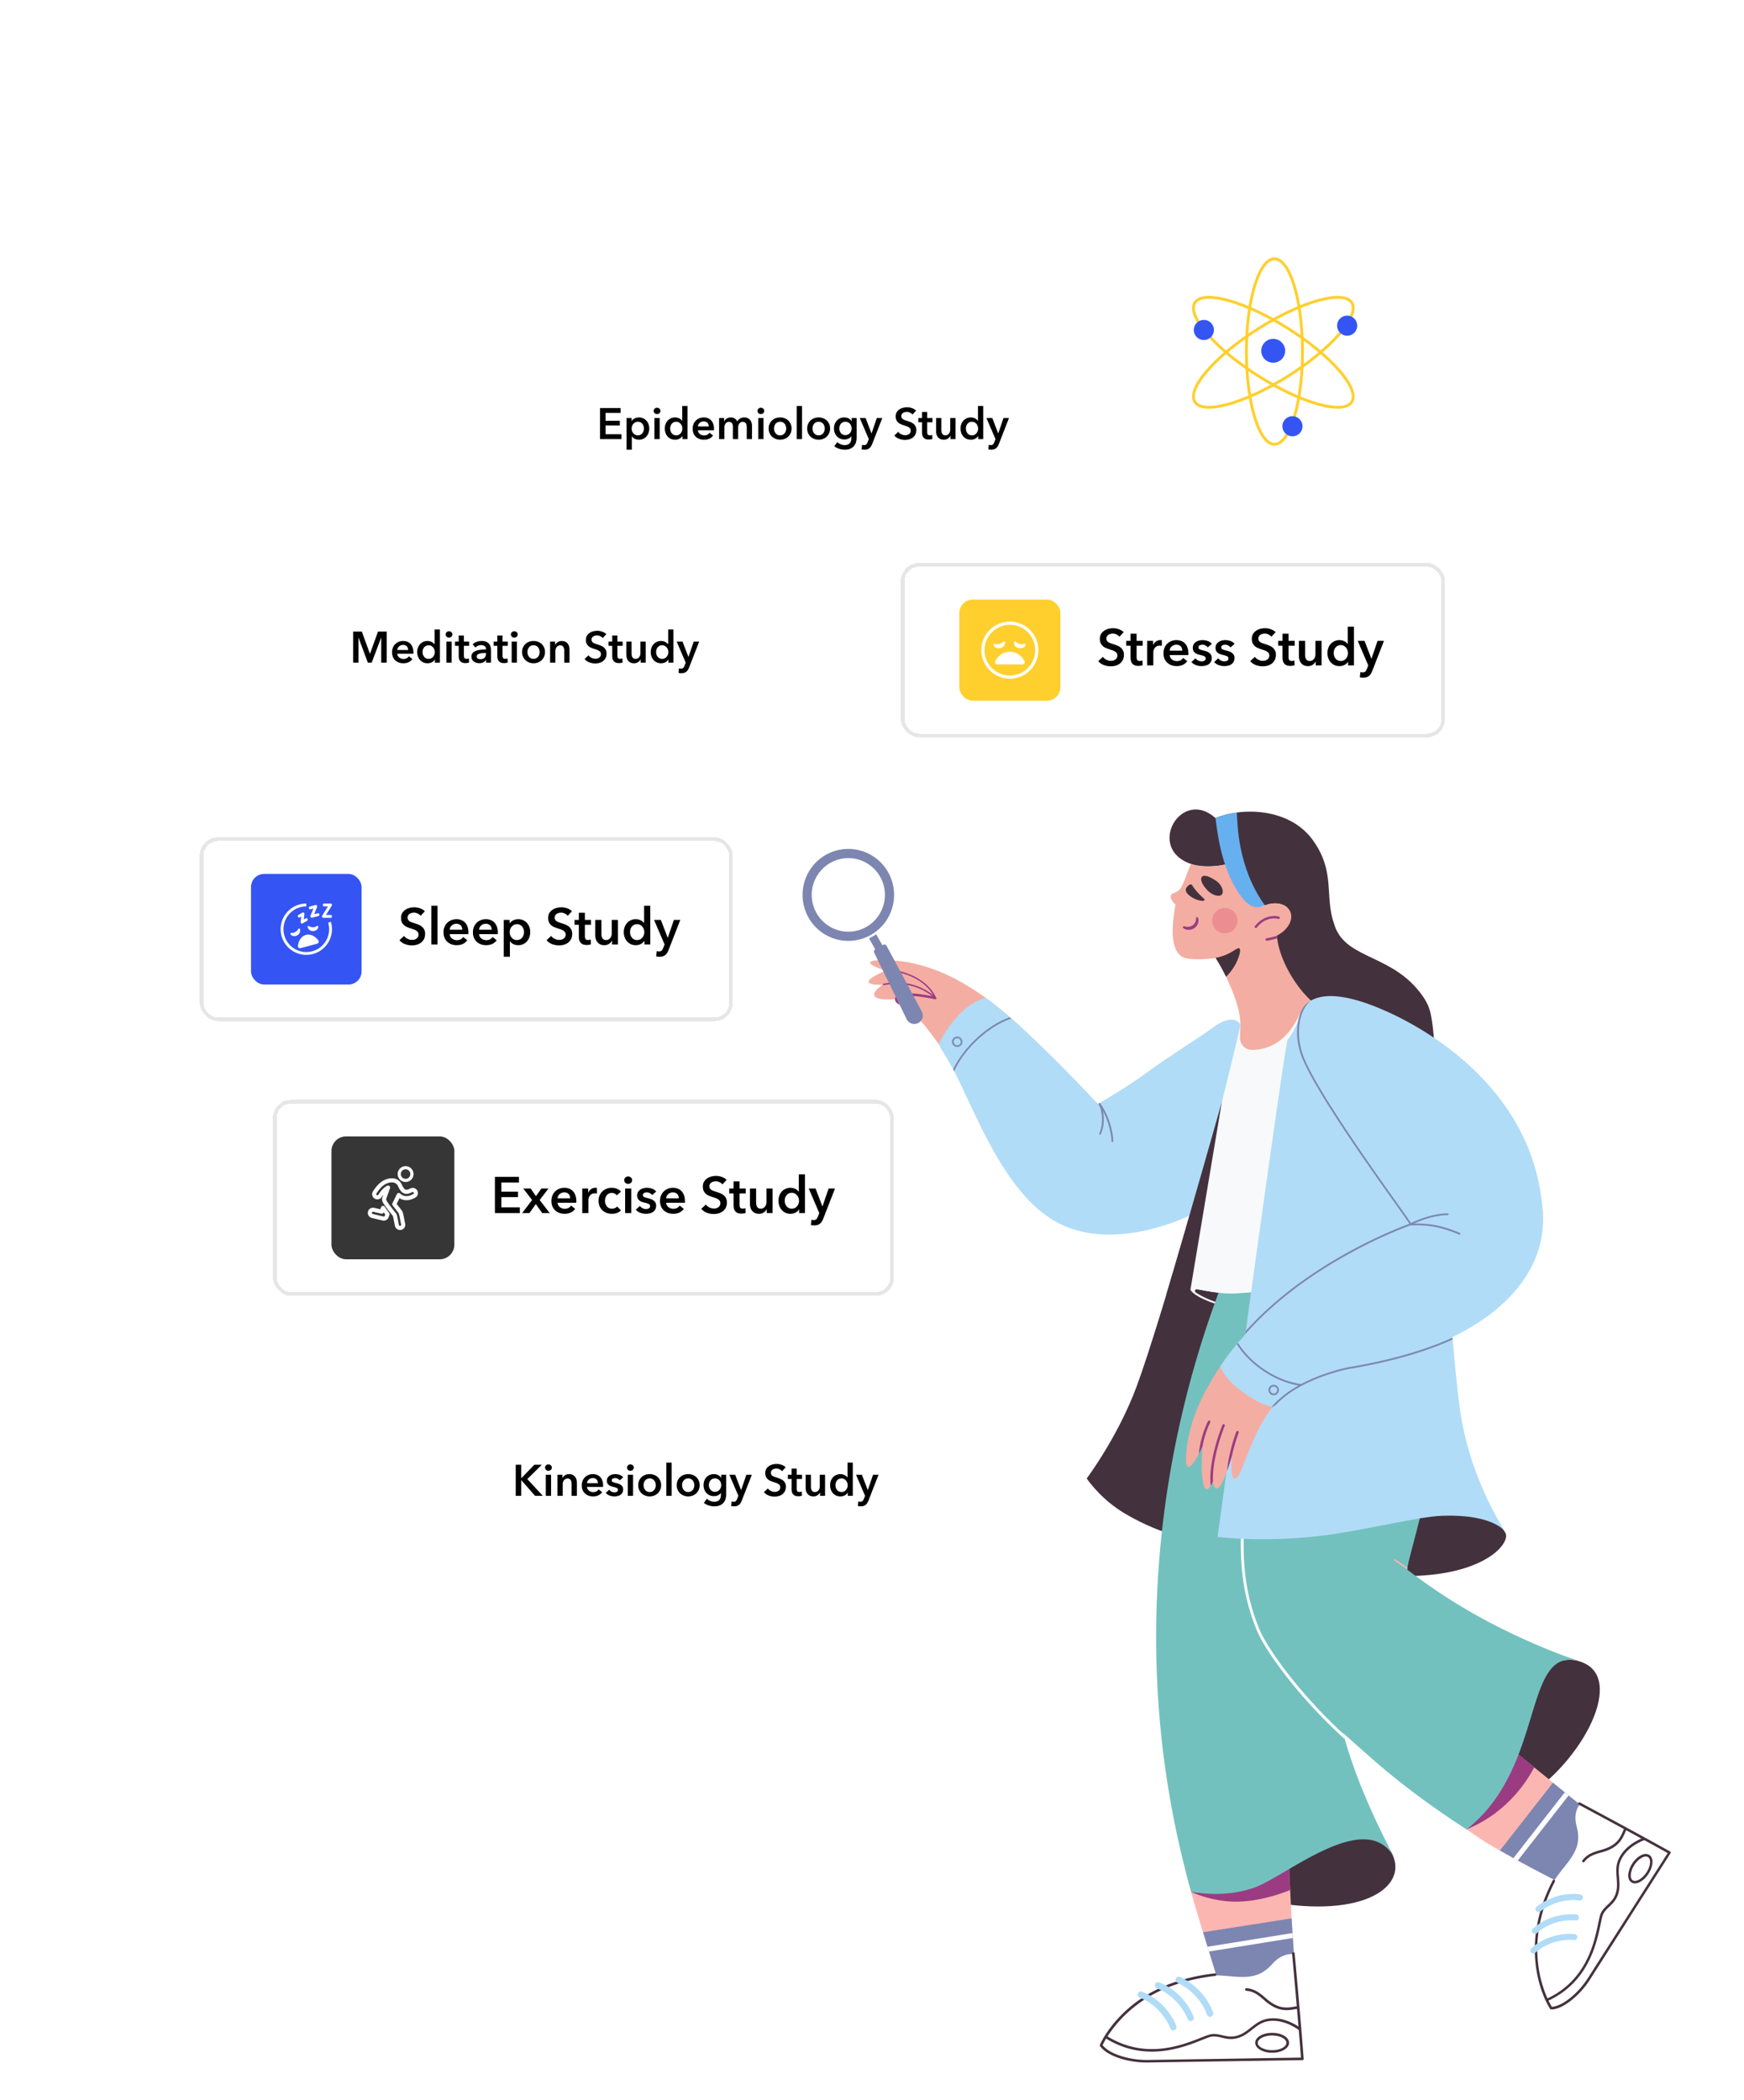 <svg width="515" height="620" fill="none" xmlns="http://www.w3.org/2000/svg"><g filter="url(#filter0_d_1990_23467)"><rect x="59" y="244" width="157.399" height="54.259" rx="5.4" fill="#fff" shape-rendering="crispEdges"/><rect x="74.12" y="254.8" width="32.659" height="32.659" rx="3.888" fill="#3455F4"/><path d="M82.868 271.129a7.581 7.581 0 017.582-7.581v.842a6.74 6.74 0 106.457 4.802l.806-.242a7.581 7.581 0 11-14.845 2.179z" fill="#fff"/><path d="M88.145 266.897a.42.42 0 10.422.729l.394-.227-.19 1.579a.42.42 0 00.628.415l1.265-.73a.42.42 0 10-.421-.729l-.535.309.19-1.58a.422.422 0 00-.629-.415l-1.124.649zM91.215 264.936a.421.421 0 01.297-.516l1.628-.436a.422.422 0 01.5.564l-.863 2.149 1.017-.272a.421.421 0 01.218.814l-1.83.49a.422.422 0 01-.5-.564l.862-2.149-.813.218a.422.422 0 01-.516-.298zM95.74 263.548a.42.42 0 100 .842h1.112l-1.703 2.725a.422.422 0 00.357.645h2.106a.421.421 0 000-.843h-1.346l1.703-2.725a.42.42 0 00-.357-.644H95.74zM85.77 272.438c.032.313.312.546.638.65.34.108.781.099 1.25-.104.487-.211.772-.588.898-.967.122-.365.105-.766-.064-1.021a.211.211 0 00-.356.006c-.544.89-1.324 1.281-2.137 1.205a.21.21 0 00-.23.231zM93.936 270.249c.129.288.002.63-.228.882-.24.264-.627.477-1.134.535a1.596 1.596 0 01-1.261-.388c-.289-.255-.474-.611-.455-.916a.21.21 0 01.31-.172c.917.497 1.788.447 2.454-.026a.21.21 0 01.314.085zM94.008 274.438c-.948-1.299-2.353-1.986-3.668-1.633-1.314.352-2.187 1.649-2.359 3.248-.048.45.39.768.826.651l4.81-1.289c.438-.117.658-.611.39-.977z" fill="#fff"/><path d="M124.217 267.162c-.202-.262-.489-.478-.862-.65a2.451 2.451 0 00-1.104-.272c-.222 0-.443.03-.665.091-.222.05-.423.136-.605.257a1.39 1.39 0 00-.453.453 1.256 1.256 0 00-.167.666c0 .242.051.448.151.62.101.171.237.317.409.438.181.121.398.227.65.318.252.09.529.181.831.272.343.111.696.237 1.059.378.373.141.71.327 1.013.559.312.232.564.524.756.877.201.353.302.792.302 1.316 0 .574-.106 1.078-.317 1.512a3.126 3.126 0 01-.847 1.058 3.613 3.613 0 01-1.24.635 5.223 5.223 0 01-1.497.212 5.718 5.718 0 01-2.041-.378 4.003 4.003 0 01-1.633-1.149l1.361-1.27c.262.362.61.65 1.043.861.444.212.877.318 1.301.318.221 0 .448-.025.68-.076.232-.06.438-.156.62-.287a1.413 1.413 0 00.635-1.225c0-.282-.066-.514-.197-.695a1.629 1.629 0 00-.529-.484 3.581 3.581 0 00-.786-.363l-.953-.317a9.502 9.502 0 01-.967-.363 3.316 3.316 0 01-.877-.56 2.791 2.791 0 01-.62-.846c-.162-.343-.242-.767-.242-1.271 0-.544.111-1.013.332-1.406.232-.393.53-.715.893-.967a3.855 3.855 0 011.255-.575 5.358 5.358 0 011.436-.196 5.01 5.01 0 011.648.287 4.04 4.04 0 011.467.862l-1.24 1.36zm3.163-2.963h1.815v11.431h-1.815v-11.431zm9.126 7.076c0-.232-.035-.454-.106-.665a1.438 1.438 0 00-.302-.56 1.436 1.436 0 00-.544-.378 1.758 1.758 0 00-.756-.151c-.545 0-1.008.166-1.391.499-.373.323-.58.741-.62 1.255h3.719zm1.815.817v.241c0 .081-.005.162-.015.242h-5.519c.02.262.085.504.196.726.121.212.278.398.469.56.192.151.408.272.65.362.242.091.494.137.756.137.454 0 .837-.081 1.149-.242.313-.172.57-.404.771-.696l1.21.968c-.716.967-1.754 1.451-3.115 1.451a4.533 4.533 0 01-1.557-.257 3.85 3.85 0 01-1.24-.756 3.504 3.504 0 01-.816-1.179 4.236 4.236 0 01-.288-1.603c0-.584.096-1.114.288-1.587a3.613 3.613 0 012.026-2.011 4.025 4.025 0 011.527-.288c.504 0 .968.086 1.391.257.433.162.806.409 1.119.741.312.323.554.731.726 1.225.181.484.272 1.053.272 1.709zm6.867-.817a2.1 2.1 0 00-.105-.665 1.453 1.453 0 00-.303-.56 1.429 1.429 0 00-.544-.378 1.758 1.758 0 00-.756-.151c-.544 0-1.008.166-1.391.499-.373.323-.58.741-.62 1.255h3.719zm1.815.817v.241c0 .081-.005.162-.015.242h-5.519c.02.262.086.504.196.726.121.212.278.398.469.56.192.151.408.272.65.362.242.091.494.137.756.137.454 0 .837-.081 1.15-.242a2.24 2.24 0 00.771-.696l1.209.968c-.715.967-1.754 1.451-3.114 1.451a4.535 4.535 0 01-1.558-.257 3.85 3.85 0 01-1.24-.756 3.519 3.519 0 01-.816-1.179c-.192-.474-.287-1.008-.287-1.603 0-.584.095-1.114.287-1.587.201-.484.474-.892.816-1.225a3.477 3.477 0 011.21-.786 4.028 4.028 0 011.527-.288c.504 0 .968.086 1.391.257.434.162.806.409 1.119.741.312.323.554.731.726 1.225.181.484.272 1.053.272 1.709zm3.496-3.72v1.013h.045c.091-.141.207-.282.348-.423.151-.151.333-.283.544-.393.212-.121.449-.217.711-.288a3.21 3.21 0 01.907-.121c.514 0 .988.101 1.421.303a3.28 3.28 0 011.119.801c.313.343.555.746.726 1.21.171.463.257.962.257 1.497 0 .534-.086 1.038-.257 1.512a3.603 3.603 0 01-.711 1.224c-.302.343-.675.62-1.118.832-.434.202-.928.302-1.482.302-.514 0-.988-.106-1.421-.317a2.416 2.416 0 01-.983-.862h-.031v4.596h-1.814v-10.886h1.739zm4.233 3.599c0-.283-.045-.56-.136-.832a2.203 2.203 0 00-.378-.756 1.852 1.852 0 00-.65-.529 1.916 1.916 0 00-.922-.212c-.333 0-.63.071-.892.212a2.387 2.387 0 00-.681.544 2.542 2.542 0 00-.423.756 2.747 2.747 0 00-.136.847c0 .282.045.564.136.847.101.272.242.519.423.74.192.222.419.404.681.545.262.131.559.196.892.196a1.916 1.916 0 001.572-.756c.172-.221.298-.473.378-.756a2.74 2.74 0 00.136-.846zm12.925-4.809c-.201-.262-.489-.478-.862-.65a2.444 2.444 0 00-1.103-.272c-.222 0-.444.03-.666.091-.221.05-.423.136-.604.257a1.393 1.393 0 00-.454.453 1.256 1.256 0 00-.166.666c0 .242.05.448.151.62.101.171.237.317.408.438.182.121.398.227.65.318.252.09.529.181.832.272.343.111.695.237 1.058.378.373.141.711.327 1.013.559.313.232.565.524.756.877.202.353.303.792.303 1.316 0 .574-.106 1.078-.318 1.512a3.126 3.126 0 01-.847 1.058 3.608 3.608 0 01-1.239.635 5.223 5.223 0 01-1.497.212 5.714 5.714 0 01-2.041-.378 3.996 3.996 0 01-1.633-1.149l1.36-1.27c.262.362.61.65 1.044.861.443.212.877.318 1.3.318.222 0 .449-.025.68-.076.232-.06.439-.156.62-.287.192-.131.343-.292.454-.484.121-.201.181-.448.181-.741 0-.282-.065-.514-.196-.695a1.64 1.64 0 00-.529-.484 3.569 3.569 0 00-.787-.363l-.952-.317a9.518 9.518 0 01-.968-.363 3.332 3.332 0 01-.877-.56 2.791 2.791 0 01-.62-.846c-.161-.343-.242-.767-.242-1.271 0-.544.111-1.013.333-1.406.232-.393.529-.715.892-.967a3.855 3.855 0 011.255-.575 5.369 5.369 0 011.436-.196c.545 0 1.094.095 1.648.287a4.023 4.023 0 011.467.862l-1.24 1.36zm2.002 2.662v-1.452h1.27v-2.102h1.784v2.102h1.814v1.452h-1.814v3.371c0 .323.055.59.166.802.121.211.383.317.786.317.121 0 .252-.01.393-.03.142-.03.268-.071.378-.121l.061 1.421a2.63 2.63 0 01-.575.136 3.483 3.483 0 01-.635.061c-.484 0-.877-.066-1.179-.197a1.951 1.951 0 01-.726-.559 2.315 2.315 0 01-.363-.817 5.284 5.284 0 01-.09-.998v-3.386h-1.27zm12.804 5.806h-1.724v-1.165h-.03c-.161.363-.444.686-.847.968-.393.272-.862.408-1.406.408-.474 0-.882-.08-1.225-.242a2.575 2.575 0 01-.831-.665 2.734 2.734 0 01-.469-.937 3.939 3.939 0 01-.151-1.089v-4.536h1.814v4.022c0 .212.015.433.046.665.03.232.095.444.196.635.101.182.237.333.408.454.182.121.419.181.711.181.282 0 .529-.055.741-.166.222-.121.398-.272.529-.454.141-.181.247-.388.318-.62a2.59 2.59 0 00.105-.725v-3.992h1.815v7.258zm9.556 0h-1.724v-1.089h-.03a2.467 2.467 0 01-1.058.968 3.18 3.18 0 01-1.437.332c-.554 0-1.053-.1-1.496-.302a3.676 3.676 0 01-1.119-.832 3.962 3.962 0 01-.711-1.224 4.67 4.67 0 01-.242-1.512c0-.535.086-1.034.257-1.497a3.64 3.64 0 01.726-1.21 3.28 3.28 0 011.119-.801 3.32 3.32 0 011.421-.303c.333 0 .63.041.892.121.262.071.489.162.681.272a2.625 2.625 0 01.861.741h.046v-5.095h1.814v11.431zm-5.972-3.659c0 .282.04.564.121.846.09.283.221.535.393.756a1.916 1.916 0 001.572.756c.333 0 .63-.065.892-.196.262-.141.484-.323.666-.545a2.18 2.18 0 00.423-.74c.101-.283.151-.565.151-.847a2.5 2.5 0 00-.151-.847 2.168 2.168 0 00-.423-.756 2.196 2.196 0 00-.666-.544 1.852 1.852 0 00-.892-.212c-.353 0-.66.071-.922.212a1.852 1.852 0 00-.65.529 2.428 2.428 0 00-.393.756 2.898 2.898 0 00-.121.832zm7.088-3.599h2.011l2.026 5.277h.03l1.799-5.277h1.89l-3.432 8.815a5.935 5.935 0 01-.423.877 2.298 2.298 0 01-.545.65 2.073 2.073 0 01-.756.408 3.378 3.378 0 01-1.028.136c-.151 0-.307-.01-.468-.03a2.67 2.67 0 01-.469-.075l.151-1.573c.121.04.237.066.348.076.121.02.232.03.332.03.192 0 .353-.025.484-.076a.732.732 0 00.333-.211c.091-.091.171-.207.242-.348.07-.141.146-.308.227-.499l.363-.922-3.115-7.258z" fill="#000"/><rect x="59.54" y="244.54" width="156.319" height="53.179" rx="4.86" stroke="#E6E6E6" stroke-width="1.08" shape-rendering="crispEdges"/></g><g filter="url(#filter1_d_1990_23467)"><rect x="80.6" y="321.5" width="183.348" height="57.888" rx="5.4" fill="#fff" shape-rendering="crispEdges"/><rect x="97.88" y="332.3" width="36.288" height="36.288" rx="4.32" fill="#363636"/><path d="M117.747 349.607c.075.071.152.137.23.2a3.212 3.212 0 001.863.725c1.034.056 1.955-.406 2.329-.594l.105-.052a.935.935 0 10-.799-1.693l-.156.075c-.414.2-.874.422-1.379.395a1.34 1.34 0 01-.792-.316c-.293-.235-.642-.663-.98-1.438-.274-.628-.682-1.115-1.261-1.391-.555-.265-1.146-.276-1.672-.214-1.411.168-2.483.986-3.213 1.746-.6.625-1.048 1.304-1.268 1.637-.044.067-.08.121-.105.156a.937.937 0 001.531 1.078c.052-.074.11-.161.174-.257.234-.352.554-.834 1.019-1.318.366-.382.776-.711 1.227-.928l-.343.946c-.346.958-.732 2.032-.794 2.247a1.028 1.028 0 00-.026.447c.015.095.04.175.06.231.04.112.093.217.139.303.096.175.227.378.368.584.285.417.67.929 1.051 1.425.337.438.68.873.962 1.232l.113.143c.152.193.279.354.372.475l.089.118c.018.062.041.152.069.27.054.236.117.542.184.878l.131.675c.089.46.175.91.242 1.21a.936.936 0 101.828-.404c-.062-.276-.139-.679-.224-1.12l-.141-.723c-.067-.34-.135-.672-.197-.939a8.204 8.204 0 00-.094-.37 1.834 1.834 0 00-.153-.385c-.058-.102-.171-.247-.246-.346l-.005-.006c-.1-.13-.233-.299-.383-.49l-.114-.145h0c-.283-.359-.619-.786-.949-1.215l-.108-.141 1.316-2.711zM114.435 355.279l-1.336-1.857-.384 1.104-2.327-.547a.936.936 0 10-.429 1.822l3.149.74a.935.935 0 001.098-.604l.229-.658z" stroke="#fff" stroke-width="1.21" stroke-linecap="round" stroke-linejoin="round"/><path fill-rule="evenodd" clip-rule="evenodd" d="M119.768 344.828a1.404 1.404 0 100-2.808 1.404 1.404 0 000 2.808zm0 .936a2.34 2.34 0 100-4.68 2.34 2.34 0 000 4.68z" fill="#fff"/><path d="M146.147 344.239h7.091v1.663h-5.186v2.722h4.914v1.603h-4.914v3.024h5.459v1.693h-7.364v-10.705zm10.983 6.849l-2.616-3.402h2.177l1.573 2.253 1.617-2.253h2.087l-2.601 3.402 2.964 3.856h-2.208l-1.89-2.646-1.905 2.646h-2.147l2.949-3.856zm11.239-.498c0-.232-.035-.454-.106-.666a1.434 1.434 0 00-.302-.559 1.432 1.432 0 00-.545-.378 1.737 1.737 0 00-.756-.151c-.544 0-1.008.166-1.391.499-.373.322-.579.74-.62 1.255h3.72zm1.814.816v.242c0 .081-.005.161-.015.242h-5.519c.021.262.086.504.197.726.121.211.277.398.469.559.191.151.408.272.65.363.242.091.494.136.756.136.453 0 .836-.081 1.149-.242.312-.171.569-.403.771-.695l1.21.967c-.716.968-1.754 1.452-3.115 1.452a4.55 4.55 0 01-1.557-.257 3.885 3.885 0 01-1.24-.756 3.535 3.535 0 01-.817-1.18 4.25 4.25 0 01-.287-1.602c0-.585.096-1.114.287-1.588a3.63 3.63 0 01.817-1.225 3.501 3.501 0 011.209-.786 4.047 4.047 0 011.527-.287c.504 0 .968.085 1.392.257.433.161.806.408 1.118.741.313.322.555.731.726 1.224.182.484.272 1.054.272 1.709zm1.758-3.72h1.738v1.21h.031a2.64 2.64 0 01.846-1.028 2.114 2.114 0 011.497-.378c.081 0 .151.01.212.03v1.663a2.465 2.465 0 00-.56-.075c-.413 0-.745.075-.997.227a1.808 1.808 0 00-.59.544 1.943 1.943 0 00-.287.65 2.496 2.496 0 00-.076.529v3.886h-1.814v-7.258zm10.201 2.011c-.141-.201-.353-.367-.635-.499a1.913 1.913 0 00-.862-.211c-.333 0-.625.07-.877.211a1.907 1.907 0 00-.635.53 2.387 2.387 0 00-.363.756 2.896 2.896 0 00-.121.831c0 .283.04.565.121.847.091.272.222.519.393.741.171.222.383.403.635.544.262.131.565.197.907.197.283 0 .565-.056.847-.167.282-.11.509-.272.68-.483l1.134 1.149c-.302.322-.69.574-1.164.756a4.332 4.332 0 01-1.512.257 4.55 4.55 0 01-1.527-.257 3.718 3.718 0 01-1.255-.756 3.739 3.739 0 01-.847-1.21c-.201-.474-.302-1.013-.302-1.618 0-.584.101-1.114.302-1.587.212-.474.494-.877.847-1.21.353-.333.761-.59 1.225-.771a4.202 4.202 0 011.512-.272c.534 0 1.048.101 1.542.302.504.202.902.479 1.195.832l-1.24 1.088zm2.453-2.011h1.815v7.258h-1.815v-7.258zm-.257-2.464c0-.292.106-.544.318-.756.222-.222.499-.333.831-.333.333 0 .61.106.832.318a.974.974 0 01.348.771c0 .312-.116.574-.348.786a1.19 1.19 0 01-.832.303c-.332 0-.609-.106-.831-.318a1.083 1.083 0 01-.318-.771zm8.25 4.4a2.02 2.02 0 00-.666-.544 1.817 1.817 0 00-.922-.242c-.292 0-.56.06-.801.181-.242.121-.363.323-.363.605s.131.484.393.605c.272.111.665.226 1.179.347.272.061.544.142.817.242.282.101.534.237.756.409.231.161.418.367.559.619.141.242.212.54.212.893 0 .443-.086.821-.257 1.134a2.043 2.043 0 01-.666.74 2.619 2.619 0 01-.967.409 4.696 4.696 0 01-2.782-.167 3.548 3.548 0 01-1.331-.892l1.195-1.119c.201.262.463.479.786.651.322.171.68.257 1.073.257.131 0 .262-.016.393-.046a1.35 1.35 0 00.378-.136.827.827 0 00.288-.272.75.75 0 00.106-.408c0-.303-.142-.519-.424-.65-.272-.131-.685-.262-1.24-.394a7.315 7.315 0 01-.801-.226 2.958 2.958 0 01-.68-.378 1.834 1.834 0 01-.484-.59c-.121-.232-.182-.519-.182-.862 0-.403.081-.751.242-1.043.172-.292.393-.529.666-.711.272-.191.579-.332.922-.423a4.104 4.104 0 011.058-.136c.524 0 1.033.091 1.527.272.504.181.903.459 1.195.832l-1.179 1.043zm7.852.968c0-.232-.035-.454-.106-.666a1.434 1.434 0 00-.302-.559 1.432 1.432 0 00-.545-.378 1.737 1.737 0 00-.756-.151c-.544 0-1.008.166-1.391.499-.373.322-.579.74-.62 1.255h3.72zm1.814.816v.242c0 .081-.005.161-.015.242h-5.519c.021.262.086.504.197.726.121.211.277.398.469.559.191.151.408.272.65.363.242.091.494.136.756.136.453 0 .836-.081 1.149-.242.312-.171.569-.403.771-.695l1.21.967c-.716.968-1.754 1.452-3.115 1.452a4.55 4.55 0 01-1.557-.257 3.885 3.885 0 01-1.24-.756 3.535 3.535 0 01-.817-1.18 4.25 4.25 0 01-.287-1.602c0-.585.096-1.114.287-1.588a3.63 3.63 0 01.817-1.225 3.501 3.501 0 011.209-.786 4.047 4.047 0 011.527-.287c.504 0 .968.085 1.391.257.434.161.807.408 1.119.741.313.322.555.731.726 1.224.182.484.272 1.054.272 1.709zm11.087-4.929c-.202-.262-.489-.479-.862-.65a2.438 2.438 0 00-1.769-.182 1.805 1.805 0 00-.605.257 1.387 1.387 0 00-.454.454 1.25 1.25 0 00-.166.665c0 .242.05.449.151.62.101.171.237.318.408.439.182.121.399.226.651.317s.529.182.831.272c.343.111.696.237 1.059.378.372.141.71.328 1.013.56.312.232.564.524.756.877.201.352.302.791.302 1.315 0 .575-.106 1.079-.318 1.512a3.125 3.125 0 01-.846 1.059 3.63 3.63 0 01-1.24.635 5.223 5.223 0 01-1.497.211 5.714 5.714 0 01-2.041-.378 4.003 4.003 0 01-1.633-1.149l1.361-1.27c.262.363.609.65 1.043.862a3 3 0 001.3.317c.222 0 .449-.025.681-.075.231-.061.438-.156.62-.287.191-.132.342-.293.453-.484.121-.202.182-.449.182-.741 0-.282-.066-.514-.197-.696a1.64 1.64 0 00-.529-.484 3.535 3.535 0 00-.786-.362l-.953-.318a9.518 9.518 0 01-.968-.363 3.329 3.329 0 01-.877-.559 2.8 2.8 0 01-.62-.847c-.161-.343-.241-.766-.241-1.27 0-.544.11-1.013.332-1.406.232-.393.529-.716.892-.968a3.842 3.842 0 011.255-.574 5.332 5.332 0 011.437-.197 5.04 5.04 0 011.648.287 4.042 4.042 0 011.466.862l-1.239 1.361zm2.001 2.661v-1.452h1.27v-2.101h1.784v2.101h1.814v1.452h-1.814v3.372c0 .322.055.589.166.801.121.212.383.318.787.318.121 0 .252-.01.393-.031.141-.03.267-.07.378-.121l.06 1.422c-.161.06-.353.106-.574.136-.222.04-.434.06-.635.06-.484 0-.877-.065-1.18-.196a1.953 1.953 0 01-.726-.56 2.299 2.299 0 01-.362-.816 5.208 5.208 0 01-.091-.998v-3.387h-1.27zm12.804 5.806h-1.724v-1.164h-.03c-.161.363-.443.685-.847.968-.393.272-.861.408-1.406.408-.473 0-.882-.081-1.224-.242a2.592 2.592 0 01-.832-.665 2.74 2.74 0 01-.469-.938 3.939 3.939 0 01-.151-1.089v-4.536h1.814v4.022c0 .212.016.434.046.666.03.232.096.443.196.635.101.181.237.332.409.453.181.121.418.182.71.182.282 0 .529-.056.741-.167.222-.121.398-.272.529-.453.141-.182.247-.388.318-.62.07-.242.106-.484.106-.726v-3.992h1.814v7.258zm9.556 0h-1.723v-1.089h-.031a2.455 2.455 0 01-1.058.968 3.161 3.161 0 01-1.436.333 3.569 3.569 0 01-1.497-.303 3.673 3.673 0 01-1.119-.831 4.007 4.007 0 01-.711-1.225 4.67 4.67 0 01-.242-1.512c0-.534.086-1.033.257-1.497a3.66 3.66 0 01.726-1.209c.313-.343.686-.61 1.119-.802a3.335 3.335 0 011.421-.302c.333 0 .63.04.892.121.262.07.489.161.681.272.201.111.373.232.514.363.141.131.257.257.348.378h.045v-5.096h1.814v11.431zm-5.972-3.659c0 .282.04.565.121.847.091.282.222.534.393.756a1.92 1.92 0 001.573.756c.332 0 .63-.066.892-.197.262-.141.483-.322.665-.544.191-.222.333-.469.423-.741.101-.282.151-.564.151-.847 0-.282-.05-.564-.151-.846a2.135 2.135 0 00-.423-.756 2.195 2.195 0 00-.665-.545 1.854 1.854 0 00-.892-.211c-.353 0-.661.07-.923.211a1.863 1.863 0 00-.65.529 2.47 2.47 0 00-.393.756c-.081.273-.121.55-.121.832zm7.088-3.599h2.011l2.026 5.277h.03l1.8-5.277h1.89l-3.433 8.815a5.935 5.935 0 01-.423.877 2.33 2.33 0 01-.544.651 2.12 2.12 0 01-.756.408 3.383 3.383 0 01-1.028.136 3.8 3.8 0 01-.469-.03 2.69 2.69 0 01-.469-.076l.151-1.572c.121.04.237.065.348.075.121.02.232.03.333.03.191 0 .353-.025.484-.075a.73.73 0 00.332-.212c.091-.091.172-.207.242-.348a8.3 8.3 0 00.227-.499l.363-.922-3.115-7.258z" fill="#000"/><rect x="81.14" y="322.04" width="182.268" height="56.808" rx="4.86" stroke="#E6E6E6" stroke-width="1.08" shape-rendering="crispEdges"/></g><g filter="url(#filter2_d_1990_23467)"><rect x="134" y="413" width="143.46" height="43.92" rx="5.4" fill="#fff" shape-rendering="crispEdges"/><path d="M152.291 429.784h1.633v3.966h.039l3.836-3.966h2.203l-4.289 4.238 4.574 4.938h-2.293l-4.031-4.601h-.039v4.601h-1.633v-9.176zm8.884 2.955h1.555v6.221h-1.555v-6.221zm-.221-2.112c0-.251.091-.467.272-.648a.97.97 0 01.713-.285.99.99 0 01.713.272.836.836 0 01.298.661.876.876 0 01-.298.674c-.19.172-.428.259-.713.259a.996.996 0 01-.713-.272.93.93 0 01-.272-.661zm3.663 2.112h1.477v.998h.026c.138-.311.376-.583.713-.816.345-.242.751-.363 1.218-.363.406 0 .752.073 1.037.22.293.138.531.324.713.557.19.234.328.501.414.804.087.302.13.613.13.933v3.888h-1.555v-3.447c0-.182-.013-.372-.039-.571a1.473 1.473 0 00-.169-.531 1.078 1.078 0 00-.363-.402c-.146-.103-.345-.155-.596-.155-.25 0-.466.052-.648.155a1.383 1.383 0 00-.453.376 1.77 1.77 0 00-.26.544 2.1 2.1 0 00-.09.61v3.421h-1.555v-6.221zm11.923 2.488c0-.198-.03-.388-.091-.57a1.205 1.205 0 00-.725-.803 1.49 1.49 0 00-.648-.13 1.76 1.76 0 00-1.193.428 1.525 1.525 0 00-.531 1.075h3.188zm1.555.7v.208c0 .069-.004.138-.013.207h-4.73c.017.225.073.432.168.622.104.182.238.341.402.48.164.129.35.233.557.311.208.077.424.116.648.116.389 0 .718-.069.985-.207.268-.147.489-.346.661-.596l1.037.829c-.613.83-1.503 1.244-2.67 1.244-.483 0-.928-.073-1.334-.22a3.282 3.282 0 01-1.063-.648 3.014 3.014 0 01-.7-1.011 3.641 3.641 0 01-.246-1.374 3.6 3.6 0 01.246-1.36 3.103 3.103 0 011.737-1.724 3.46 3.46 0 011.309-.246c.432 0 .829.073 1.192.22.371.138.691.35.959.635.268.277.475.626.622 1.05.156.415.233.903.233 1.464zm4.915-1.529a1.734 1.734 0 00-.57-.467 1.57 1.57 0 00-.791-.207c-.25 0-.479.052-.687.156-.207.103-.311.276-.311.518s.113.415.337.518c.234.095.57.195 1.011.299.233.051.467.12.7.207.242.086.458.203.648.35.199.138.359.315.479.531.121.208.182.462.182.765 0 .38-.074.704-.22.972a1.761 1.761 0 01-.571.635 2.244 2.244 0 01-.829.35 3.98 3.98 0 01-.972.116c-.484 0-.955-.086-1.413-.259a3.041 3.041 0 01-1.14-.764l1.024-.959c.172.224.397.41.674.557.276.147.583.22.92.22a1.497 1.497 0 00.661-.155.727.727 0 00.246-.234.641.641 0 00.091-.35c0-.259-.121-.445-.363-.557-.234-.112-.588-.225-1.063-.337a6.251 6.251 0 01-.687-.194 2.584 2.584 0 01-.583-.324 1.568 1.568 0 01-.415-.506c-.103-.198-.155-.445-.155-.738 0-.346.069-.644.207-.895a1.85 1.85 0 01.57-.609c.234-.164.497-.285.791-.363.294-.077.596-.116.907-.116.449 0 .886.077 1.309.233.432.156.773.393 1.024.713l-1.011.894zm2.376-1.659h1.555v6.221h-1.555v-6.221zm-.22-2.112c0-.251.09-.467.272-.648a.968.968 0 01.713-.285c.285 0 .522.09.712.272a.837.837 0 01.299.661c0 .268-.1.492-.299.674-.19.172-.427.259-.712.259a.994.994 0 01-.713-.272.927.927 0 01-.272-.661zm3.299 5.197c0-.493.086-.938.259-1.335.182-.406.424-.752.726-1.037a3.175 3.175 0 011.076-.661 3.719 3.719 0 011.322-.233c.466 0 .907.077 1.322.233a3.18 3.18 0 011.075.661c.303.285.54.631.713 1.037.181.397.272.842.272 1.335 0 .492-.091.941-.272 1.347-.173.407-.41.756-.713 1.05-.302.285-.661.51-1.075.674a3.565 3.565 0 01-1.322.246c-.467 0-.908-.082-1.322-.246a3.336 3.336 0 01-1.076-.674 3.363 3.363 0 01-.726-1.05 3.402 3.402 0 01-.259-1.347zm1.581 0c0 .242.035.483.104.725.078.242.19.458.337.648.147.19.332.346.557.467.225.121.493.181.804.181.311 0 .578-.06.803-.181.225-.121.411-.277.557-.467.147-.19.255-.406.324-.648.078-.242.117-.483.117-.725s-.039-.48-.117-.713a1.898 1.898 0 00-.324-.648 1.59 1.59 0 00-.557-.454 1.67 1.67 0 00-.803-.181c-.311 0-.579.06-.804.181a1.6 1.6 0 00-.557.454c-.147.19-.259.406-.337.648a2.5 2.5 0 00-.104.713zm6.718-6.662h1.555v9.798h-1.555v-9.798zm3.079 6.662c0-.493.086-.938.259-1.335.182-.406.424-.752.726-1.037a3.175 3.175 0 011.076-.661 3.719 3.719 0 011.322-.233c.466 0 .907.077 1.321.233.415.156.774.376 1.076.661.303.285.54.631.713 1.037.181.397.272.842.272 1.335 0 .492-.091.941-.272 1.347-.173.407-.41.756-.713 1.05-.302.285-.661.51-1.076.674a3.556 3.556 0 01-1.321.246c-.467 0-.908-.082-1.322-.246a3.336 3.336 0 01-1.076-.674 3.363 3.363 0 01-.726-1.05 3.402 3.402 0 01-.259-1.347zm1.581 0c0 .242.035.483.104.725.078.242.19.458.337.648.147.19.332.346.557.467.225.121.493.181.804.181.311 0 .578-.06.803-.181.225-.121.41-.277.557-.467.147-.19.255-.406.324-.648.078-.242.117-.483.117-.725s-.039-.48-.117-.713a1.898 1.898 0 00-.324-.648 1.6 1.6 0 00-.557-.454 1.67 1.67 0 00-.803-.181c-.311 0-.579.06-.804.181a1.6 1.6 0 00-.557.454c-.147.19-.259.406-.337.648a2.5 2.5 0 00-.104.713zm13.017-3.085v5.664c0 .561-.07 1.067-.208 1.516a2.84 2.84 0 01-.648 1.153 2.8 2.8 0 01-1.088.739c-.441.173-.964.259-1.569.259a5.397 5.397 0 01-2.41-.583 3.75 3.75 0 01-.674-.44l.894-1.206c.303.285.644.501 1.024.648.38.156.765.234 1.153.234.372 0 .683-.057.934-.169.259-.104.462-.251.609-.441.155-.19.263-.414.324-.674.069-.259.103-.544.103-.855v-.453h-.026a2.226 2.226 0 01-.868.699 2.804 2.804 0 01-1.166.234 3.03 3.03 0 01-1.27-.26 2.93 2.93 0 01-.972-.699 3.277 3.277 0 01-.61-1.024 3.622 3.622 0 01-.22-1.257c0-.45.069-.873.208-1.27a3.22 3.22 0 01.609-1.037c.267-.294.587-.527.959-.7.38-.173.803-.259 1.27-.259.44 0 .851.09 1.231.272.38.181.683.462.907.842h.026v-.933h1.478zm-3.318 1.089c-.285 0-.54.052-.765.155a1.693 1.693 0 00-.557.428c-.147.173-.264.38-.35.622a2.52 2.52 0 00-.117.778c0 .25.039.492.117.725.086.234.203.445.35.635.155.182.341.329.557.441.225.112.475.169.752.169.285 0 .54-.052.764-.156.234-.112.428-.259.584-.441.164-.181.289-.388.375-.622.087-.242.13-.492.13-.751 0-.268-.043-.523-.13-.765a1.865 1.865 0 00-.375-.635 1.667 1.667 0 00-.571-.428 1.81 1.81 0 00-.764-.155zm4.249-1.089h1.723l1.737 4.523h.026l1.542-4.523h1.62l-2.942 7.556a5.027 5.027 0 01-.363.752c-.129.224-.285.41-.466.557a1.825 1.825 0 01-.648.35 2.933 2.933 0 01-.882.116 3.1 3.1 0 01-.401-.026 2.265 2.265 0 01-.402-.064l.129-1.348c.104.034.203.056.299.065.103.017.198.026.285.026.164 0 .302-.022.414-.065a.615.615 0 00.285-.182 1.13 1.13 0 00.208-.298 7.61 7.61 0 00.194-.427l.311-.791-2.669-6.221zm15.573-1.037c-.172-.224-.419-.41-.738-.557a2.103 2.103 0 00-.946-.233c-.19 0-.38.026-.571.078-.19.043-.362.116-.518.22a1.204 1.204 0 00-.389.389 1.071 1.071 0 00-.142.57c0 .207.043.384.129.531.087.147.203.272.35.376.156.104.341.195.557.272.216.078.454.156.713.234.294.095.596.203.907.324.32.121.61.28.869.479.268.199.484.449.648.752.173.302.259.678.259 1.127 0 .493-.091.925-.272 1.296a2.68 2.68 0 01-.726.907 3.094 3.094 0 01-1.063.545 4.465 4.465 0 01-1.283.181 4.898 4.898 0 01-1.749-.324 3.423 3.423 0 01-1.4-.985l1.166-1.088c.225.311.523.557.895.738.38.182.751.273 1.114.273.19 0 .385-.022.583-.065.199-.052.376-.134.532-.247.164-.112.294-.25.389-.414.103-.173.155-.385.155-.635 0-.242-.056-.441-.168-.596a1.401 1.401 0 00-.454-.415 3.03 3.03 0 00-.674-.311l-.816-.272a8.23 8.23 0 01-.83-.311 2.843 2.843 0 01-.751-.48 2.394 2.394 0 01-.532-.726c-.138-.293-.207-.656-.207-1.088 0-.467.095-.869.285-1.206.199-.337.454-.613.765-.829a3.298 3.298 0 011.075-.493 4.613 4.613 0 011.231-.168c.467 0 .938.082 1.413.246.484.164.903.411 1.257.739l-1.063 1.166zm1.716 2.281v-1.244h1.089v-1.801h1.529v1.801h1.555v1.244h-1.555v2.89c0 .277.047.506.142.687.104.182.329.272.674.272.104 0 .216-.008.337-.025a1.6 1.6 0 00.324-.104l.052 1.218a2.281 2.281 0 01-.492.117c-.19.034-.372.052-.545.052-.414 0-.751-.057-1.011-.169a1.68 1.68 0 01-.622-.479 1.988 1.988 0 01-.311-.7 4.49 4.49 0 01-.077-.856v-2.903h-1.089zm10.975 4.977h-1.477v-.998h-.026c-.139.311-.381.588-.726.829-.337.234-.739.35-1.205.35-.407 0-.756-.069-1.05-.207a2.219 2.219 0 01-.713-.57 2.355 2.355 0 01-.402-.804 3.39 3.39 0 01-.129-.933v-3.888h1.555v3.448c0 .181.013.371.039.57.026.198.082.38.168.544.087.156.203.285.35.389.156.104.359.155.609.155.242 0 .454-.047.635-.142.19-.104.342-.233.454-.389a1.62 1.62 0 00.272-.531c.061-.208.091-.415.091-.622v-3.422h1.555v6.221zm8.191 0h-1.477v-.933h-.026a2.11 2.11 0 01-.907.829 2.72 2.72 0 01-1.232.285c-.475 0-.903-.086-1.283-.259a3.157 3.157 0 01-.959-.713 3.419 3.419 0 01-.609-1.049 4 4 0 01-.207-1.296c0-.458.073-.886.22-1.283.147-.398.354-.743.622-1.037.268-.294.588-.523.959-.687a2.852 2.852 0 011.218-.259c.286 0 .54.034.765.103.225.061.419.139.583.234.173.095.32.198.441.311.121.112.22.22.298.324h.039v-4.368h1.555v9.798zm-5.119-3.136c0 .242.034.483.104.725.077.242.19.458.337.648a1.64 1.64 0 001.347.648c.285 0 .54-.056.765-.168a1.87 1.87 0 00.57-.467c.164-.19.285-.401.363-.635.087-.242.13-.484.13-.725 0-.242-.043-.484-.13-.726a1.85 1.85 0 00-.363-.648 1.87 1.87 0 00-.57-.467 1.59 1.59 0 00-.765-.181c-.302 0-.566.06-.79.181a1.59 1.59 0 00-.557.454c-.147.19-.26.406-.337.648-.07.233-.104.471-.104.713zm6.075-3.085h1.724l1.737 4.523h.026l1.542-4.523h1.62l-2.942 7.556a5.027 5.027 0 01-.363.752c-.13.224-.285.41-.466.557a1.825 1.825 0 01-.648.35 2.933 2.933 0 01-.882.116c-.129 0-.263-.008-.402-.026a2.27 2.27 0 01-.401-.064l.129-1.348c.104.034.203.056.298.065.104.017.199.026.286.026.164 0 .302-.022.414-.065a.615.615 0 00.285-.182 1.13 1.13 0 00.208-.298 7.61 7.61 0 00.194-.427l.311-.791-2.67-6.221z" fill="#000"/></g><g filter="url(#filter3_d_1990_23467)"><rect x="266" y="163" width="160.72" height="51.46" rx="5.4" fill="#fff" shape-rendering="crispEdges"/><rect x="283.28" y="173.8" width="29.86" height="29.86" rx="3.981" fill="#FFCF2D"/><path d="M293.41 187.022c-.056.345.178.676.498.881.334.214.81.331 1.371.248a1.78 1.78 0 001.242-.779c.236-.358.333-.793.224-1.115a.23.23 0 00-.165-.152.231.231 0 00-.217.057c-.841.798-1.79.994-2.641.678a.232.232 0 00-.312.182zM302.806 187.022c.056.345-.179.676-.498.881-.334.214-.811.331-1.371.248a1.775 1.775 0 01-1.242-.779c-.236-.358-.333-.793-.225-1.115a.232.232 0 01.165-.152c.078-.02.16.002.218.057.84.798 1.789.994 2.64.678a.234.234 0 01.313.182zM302.543 192.006c-.805-1.667-2.443-2.808-4.333-2.808-1.89 0-3.528 1.141-4.333 2.808-.219.454.148.936.653.936h7.36c.505 0 .872-.482.653-.936z" fill="#fff"/><path fill-rule="evenodd" clip-rule="evenodd" d="M298.21 197.154a8.424 8.424 0 100-16.848 8.424 8.424 0 000 16.848zm0-.936a7.488 7.488 0 100-14.976 7.488 7.488 0 000 14.976z" fill="#fff"/><path d="M330.577 184.763c-.201-.262-.489-.479-.862-.65a2.439 2.439 0 00-1.103-.273c-.222 0-.444.031-.666.091a1.814 1.814 0 00-.605.257 1.394 1.394 0 00-.453.454 1.25 1.25 0 00-.166.665c0 .242.05.449.151.62.101.171.237.318.408.438.181.121.398.227.65.318s.529.181.832.272c.342.111.695.237 1.058.378.373.141.711.328 1.013.56.313.231.565.524.756.877.202.352.303.791.303 1.315 0 .575-.106 1.079-.318 1.512a3.126 3.126 0 01-.847 1.058 3.587 3.587 0 01-1.24.635 5.177 5.177 0 01-1.496.212 5.724 5.724 0 01-2.042-.378 4.01 4.01 0 01-1.633-1.149l1.361-1.27c.262.363.61.65 1.044.862a3.01 3.01 0 001.3.317c.222 0 .448-.025.68-.075.232-.061.439-.157.62-.288.192-.131.343-.292.454-.483.121-.202.181-.449.181-.741 0-.283-.065-.514-.196-.696a1.644 1.644 0 00-.53-.484 3.539 3.539 0 00-.786-.363l-.952-.317a9.518 9.518 0 01-.968-.363 3.338 3.338 0 01-.877-.559 2.784 2.784 0 01-.62-.847c-.161-.343-.242-.766-.242-1.27 0-.545.111-1.013.333-1.406.232-.393.529-.716.892-.968a3.855 3.855 0 011.255-.575 5.363 5.363 0 011.436-.196c.545 0 1.094.096 1.648.287a4.037 4.037 0 011.467.862l-1.24 1.361zm2.001 2.661v-1.452h1.27v-2.101h1.785v2.101h1.814v1.452h-1.814v3.372c0 .322.055.589.166.801.121.212.383.318.786.318.121 0 .252-.011.393-.031.141-.03.267-.07.378-.121l.061 1.422a2.75 2.75 0 01-.575.136c-.222.04-.433.06-.635.06-.484 0-.877-.065-1.179-.196a1.945 1.945 0 01-.726-.56 2.318 2.318 0 01-.363-.816 5.29 5.29 0 01-.091-.998v-3.387h-1.27zm6.182-1.452h1.739v1.21h.03c.202-.423.484-.766.847-1.028a2.112 2.112 0 011.497-.378c.08 0 .151.01.211.03v1.663a2.454 2.454 0 00-.559-.075c-.413 0-.746.075-.998.226a1.831 1.831 0 00-.59.545 1.954 1.954 0 00-.287.65 2.55 2.55 0 00-.075.529v3.886h-1.815v-7.258zm10.352 2.903c0-.231-.035-.453-.105-.665a1.407 1.407 0 00-.847-.937 1.743 1.743 0 00-.756-.152c-.544 0-1.008.167-1.391.499-.373.323-.58.741-.62 1.255h3.719zm1.815.817v.242c0 .08-.005.161-.015.242h-5.519c.02.262.086.504.197.726.12.211.277.398.468.559.192.151.408.272.65.363.242.091.494.136.756.136.454 0 .837-.081 1.15-.242a2.22 2.22 0 00.771-.696l1.209.968c-.715.968-1.754 1.452-3.114 1.452a4.56 4.56 0 01-1.558-.257 3.885 3.885 0 01-1.24-.756 3.533 3.533 0 01-.816-1.18c-.192-.473-.287-1.008-.287-1.602 0-.585.095-1.114.287-1.588.201-.484.474-.892.816-1.225a3.477 3.477 0 011.21-.786 4.028 4.028 0 011.527-.287c.504 0 .968.085 1.391.257.434.161.806.408 1.119.741.312.322.554.73.726 1.224.181.484.272 1.054.272 1.709zm5.734-1.784a2.024 2.024 0 00-.666-.545 1.827 1.827 0 00-.922-.242c-.292 0-.559.061-.801.182s-.363.322-.363.605c0 .282.131.484.393.605.272.11.665.226 1.179.347.272.061.545.141.817.242.282.101.534.237.756.408.232.162.418.368.559.62.141.242.212.54.212.892 0 .444-.086.822-.257 1.134-.161.303-.383.55-.665.741a2.63 2.63 0 01-.968.409 4.696 4.696 0 01-2.782-.167 3.556 3.556 0 01-1.331-.892l1.195-1.119c.201.262.463.479.786.65.323.172.68.258 1.074.258.131 0 .262-.016.393-.046.141-.03.267-.075.378-.136a.824.824 0 00.287-.272.75.75 0 00.106-.408c0-.303-.141-.519-.424-.65-.272-.132-.685-.263-1.239-.394a7.27 7.27 0 01-.802-.226 2.958 2.958 0 01-.68-.378 1.834 1.834 0 01-.484-.59c-.121-.232-.181-.519-.181-.862 0-.403.08-.751.241-1.043.172-.293.394-.529.666-.711.272-.191.579-.333.922-.423a4.11 4.11 0 011.058-.136c.525 0 1.034.09 1.528.272.504.181.902.458 1.194.831l-1.179 1.044zm6.718 0a2.02 2.02 0 00-.665-.545 1.83 1.83 0 00-.923-.242c-.292 0-.559.061-.801.182s-.363.322-.363.605c0 .282.131.484.393.605.272.11.666.226 1.18.347.272.061.544.141.816.242.282.101.534.237.756.408.232.162.418.368.56.62.141.242.211.54.211.892 0 .444-.085.822-.257 1.134-.161.303-.383.55-.665.741a2.624 2.624 0 01-.968.409 4.696 4.696 0 01-2.782-.167 3.544 3.544 0 01-1.33-.892l1.194-1.119c.202.262.464.479.786.65.323.172.681.258 1.074.258.131 0 .262-.016.393-.046.141-.03.267-.075.378-.136a.816.816 0 00.287-.272.742.742 0 00.106-.408c0-.303-.141-.519-.423-.65-.272-.132-.686-.263-1.24-.394a7.315 7.315 0 01-.801-.226 2.986 2.986 0 01-.681-.378 1.847 1.847 0 01-.484-.59c-.121-.232-.181-.519-.181-.862 0-.403.081-.751.242-1.043a2.14 2.14 0 01.665-.711c.272-.191.58-.333.922-.423a4.112 4.112 0 011.059-.136c.524 0 1.033.09 1.527.272.504.181.902.458 1.194.831l-1.179 1.044zm12.071-3.145c-.202-.262-.489-.479-.862-.65a2.44 2.44 0 00-1.104-.273c-.221 0-.443.031-.665.091a1.814 1.814 0 00-.605.257 1.394 1.394 0 00-.453.454 1.25 1.25 0 00-.167.665c0 .242.051.449.151.62.101.171.237.318.409.438.181.121.398.227.65.318s.529.181.831.272c.343.111.696.237 1.059.378.373.141.711.328 1.013.56.312.231.564.524.756.877.202.352.302.791.302 1.315 0 .575-.106 1.079-.317 1.512a3.126 3.126 0 01-.847 1.058 3.596 3.596 0 01-1.24.635 5.184 5.184 0 01-1.497.212 5.718 5.718 0 01-2.041-.378 4.01 4.01 0 01-1.633-1.149l1.361-1.27c.262.363.61.65 1.043.862.444.211.877.317 1.301.317.221 0 .448-.025.68-.075.232-.061.438-.157.62-.288.191-.131.343-.292.454-.483.12-.202.181-.449.181-.741 0-.283-.066-.514-.197-.696a1.64 1.64 0 00-.529-.484 3.581 3.581 0 00-.786-.363l-.953-.317a9.502 9.502 0 01-.967-.363 3.338 3.338 0 01-.877-.559 2.784 2.784 0 01-.62-.847c-.161-.343-.242-.766-.242-1.27 0-.545.111-1.013.333-1.406.231-.393.529-.716.892-.968a3.855 3.855 0 011.255-.575 5.358 5.358 0 011.436-.196c.544 0 1.094.096 1.648.287a4.046 4.046 0 011.467.862l-1.24 1.361zm2.001 2.661v-1.452h1.27v-2.101h1.784v2.101h1.815v1.452h-1.815v3.372c0 .322.056.589.167.801.121.212.383.318.786.318.121 0 .252-.011.393-.031.141-.03.267-.07.378-.121l.061 1.422c-.162.06-.353.105-.575.136-.222.04-.433.06-.635.06-.484 0-.877-.065-1.179-.196a1.937 1.937 0 01-.726-.56 2.3 2.3 0 01-.363-.816 5.208 5.208 0 01-.091-.998v-3.387h-1.27zm12.804 5.806h-1.723v-1.164h-.03c-.162.363-.444.685-.847.967-.393.273-.862.409-1.406.409-.474 0-.882-.081-1.225-.242a2.581 2.581 0 01-.832-.666 2.723 2.723 0 01-.468-.937 3.94 3.94 0 01-.152-1.089v-4.536h1.815v4.022c0 .212.015.434.045.666.03.231.096.443.197.635.101.181.237.332.408.453.181.121.418.182.711.182.282 0 .529-.056.74-.167.222-.121.399-.272.53-.453.141-.182.247-.388.317-.62.071-.242.106-.484.106-.726v-3.992h1.814v7.258zm9.557 0h-1.724v-1.089h-.03a2.458 2.458 0 01-1.059.968 3.161 3.161 0 01-1.436.333 3.575 3.575 0 01-1.497-.303 3.697 3.697 0 01-1.119-.831 3.985 3.985 0 01-.71-1.225 4.643 4.643 0 01-.242-1.512c0-.534.085-1.033.257-1.497.171-.464.413-.867.725-1.21a3.327 3.327 0 011.119-.801 3.328 3.328 0 011.422-.302c.332 0 .63.04.892.121.262.07.489.161.68.272.202.111.373.232.514.363.141.131.257.257.348.378h.045v-5.096h1.815v11.431zm-5.973-3.659c0 .282.041.564.121.847.091.282.222.534.393.756a1.916 1.916 0 001.573.756c.333 0 .63-.066.892-.197a2.18 2.18 0 00.665-.544 2.18 2.18 0 00.424-.741c.1-.282.151-.565.151-.847 0-.282-.051-.564-.151-.847a2.154 2.154 0 00-.424-.756 2.194 2.194 0 00-.665-.544 1.852 1.852 0 00-.892-.212c-.353 0-.66.071-.922.212a1.867 1.867 0 00-.651.529 2.47 2.47 0 00-.393.756c-.08.273-.121.55-.121.832zm7.088-3.599h2.011l2.026 5.277h.031l1.799-5.277h1.89l-3.432 8.815a5.836 5.836 0 01-.424.877 2.295 2.295 0 01-.544.65 2.106 2.106 0 01-.756.409 3.41 3.41 0 01-1.028.136c-.151 0-.308-.01-.469-.03a2.804 2.804 0 01-.469-.076l.152-1.573c.121.041.237.066.347.076.121.02.232.03.333.03.192 0 .353-.025.484-.075a.734.734 0 00.333-.212c.09-.091.171-.207.241-.348.071-.141.147-.307.227-.499l.363-.922-3.115-7.258z" fill="#000"/><rect x="266.54" y="163.54" width="159.64" height="50.38" rx="4.86" stroke="#E6E6E6" stroke-width="1.08" shape-rendering="crispEdges"/></g><g filter="url(#filter4_d_1990_23467)"><rect x="86" y="167" width="138.06" height="43.92" rx="5.4" fill="#fff" shape-rendering="crispEdges"/><path d="M104.291 183.784h2.553l2.385 6.519h.039l2.359-6.519h2.566v9.176h-1.62v-7.374h-.026l-2.787 7.374h-1.14l-2.748-7.374h-.026v7.374h-1.555v-9.176zm16.225 5.443c0-.198-.03-.388-.091-.57a1.205 1.205 0 00-.725-.803 1.49 1.49 0 00-.648-.13 1.76 1.76 0 00-1.193.428 1.522 1.522 0 00-.531 1.075h3.188zm1.555.7v.208c0 .069-.004.138-.013.207h-4.73c.017.225.073.432.168.622.104.182.238.341.402.48.164.129.35.233.557.311.208.077.424.116.648.116.389 0 .718-.069.985-.207.268-.147.489-.346.661-.596l1.037.829c-.613.83-1.503 1.244-2.67 1.244-.483 0-.928-.073-1.334-.22a3.282 3.282 0 01-1.063-.648 3.014 3.014 0 01-.7-1.011 3.641 3.641 0 01-.246-1.374 3.6 3.6 0 01.246-1.36 3.103 3.103 0 011.737-1.724 3.46 3.46 0 011.309-.246c.432 0 .829.073 1.192.22.371.138.691.35.959.635.268.277.475.626.622 1.05.156.415.233.903.233 1.464zm7.831 3.033h-1.478v-.933h-.025a2.107 2.107 0 01-.908.829c-.38.19-.79.285-1.231.285-.475 0-.903-.086-1.283-.259a3.157 3.157 0 01-.959-.713 3.419 3.419 0 01-.609-1.049 4 4 0 01-.207-1.296c0-.458.073-.886.22-1.283.147-.398.354-.743.622-1.037.268-.294.588-.523.959-.687a2.852 2.852 0 011.218-.259c.285 0 .54.034.765.103.225.061.419.139.583.234.173.095.32.198.441.311.121.112.22.22.298.324h.039v-4.368h1.555v9.798zm-5.119-3.136c0 .242.034.483.103.725.078.242.19.458.337.648a1.64 1.64 0 001.348.648c.285 0 .54-.056.765-.168.224-.121.415-.277.57-.467.164-.19.285-.401.363-.635.086-.242.13-.484.13-.725 0-.242-.044-.484-.13-.726a1.85 1.85 0 00-.363-.648 1.882 1.882 0 00-.57-.467 1.59 1.59 0 00-.765-.181c-.302 0-.566.06-.79.181a1.603 1.603 0 00-.558.454c-.147.19-.259.406-.337.648a2.5 2.5 0 00-.103.713zm7.034-3.085h1.555v6.221h-1.555v-6.221zm-.22-2.112c0-.251.091-.467.272-.648a.968.968 0 01.713-.285.99.99 0 01.713.272.84.84 0 01.298.661.88.88 0 01-.298.674c-.19.172-.428.259-.713.259a.994.994 0 01-.713-.272.93.93 0 01-.272-.661zm2.768 3.356v-1.244h1.089v-1.801h1.529v1.801h1.555v1.244h-1.555v2.89c0 .277.047.506.142.687.104.182.329.272.674.272.104 0 .216-.008.337-.025a1.6 1.6 0 00.324-.104l.052 1.218a2.281 2.281 0 01-.492.117c-.19.034-.372.052-.545.052-.414 0-.751-.057-1.011-.169a1.68 1.68 0 01-.622-.479 1.988 1.988 0 01-.311-.7 4.49 4.49 0 01-.077-.856v-2.903h-1.089zm9.161 4.186h-.039c-.156.277-.406.506-.752.687a2.6 2.6 0 01-1.179.259c-.251 0-.514-.034-.791-.103a2.405 2.405 0 01-.752-.311 2.108 2.108 0 01-.57-.596c-.147-.251-.22-.558-.22-.921 0-.466.13-.838.389-1.114a2.607 2.607 0 011.024-.635 5.5 5.5 0 011.373-.285 14.7 14.7 0 011.491-.078v-.156c0-.388-.143-.673-.428-.855-.276-.19-.609-.285-.998-.285-.328 0-.644.069-.946.207a2.568 2.568 0 00-.752.506l-.803-.946c.354-.329.76-.575 1.218-.739a4.238 4.238 0 011.413-.246c.553 0 1.006.077 1.361.233.362.156.648.359.855.609.207.251.35.531.428.843.086.311.129.622.129.933v3.784h-1.451v-.791zm-.026-2.047h-.35c-.251 0-.514.013-.791.039a2.978 2.978 0 00-.764.142 1.511 1.511 0 00-.584.311c-.155.13-.233.311-.233.545 0 .146.03.272.091.375a.843.843 0 00.259.234c.104.06.22.103.35.129.13.026.259.039.389.039.535 0 .942-.142 1.218-.428.276-.285.415-.673.415-1.166v-.22zm2.268-2.139v-1.244h1.089v-1.801h1.529v1.801h1.555v1.244h-1.555v2.89c0 .277.048.506.143.687.103.182.328.272.674.272.103 0 .216-.008.337-.025a1.6 1.6 0 00.324-.104l.051 1.218a2.281 2.281 0 01-.492.117c-.19.034-.372.052-.544.052-.415 0-.752-.057-1.011-.169a1.672 1.672 0 01-.622-.479 1.97 1.97 0 01-.311-.7 4.488 4.488 0 01-.078-.856v-2.903h-1.089zm5.325-1.244h1.555v6.221h-1.555v-6.221zm-.221-2.112c0-.251.091-.467.273-.648a.966.966 0 01.712-.285c.286 0 .523.09.713.272a.836.836 0 01.298.661.876.876 0 01-.298.674c-.19.172-.427.259-.713.259a.992.992 0 01-.712-.272.928.928 0 01-.273-.661zm3.3 5.197c0-.493.086-.938.259-1.335.181-.406.423-.752.726-1.037a3.18 3.18 0 011.075-.661 3.727 3.727 0 011.322-.233c.467 0 .908.077 1.322.233.415.156.774.376 1.076.661.302.285.54.631.713 1.037.181.397.272.842.272 1.335 0 .492-.091.941-.272 1.347a3.186 3.186 0 01-.713 1.05c-.302.285-.661.51-1.076.674a3.558 3.558 0 01-1.322.246c-.466 0-.907-.082-1.322-.246a3.342 3.342 0 01-1.075-.674 3.33 3.33 0 01-.726-1.05 3.402 3.402 0 01-.259-1.347zm1.581 0c0 .242.034.483.104.725.077.242.19.458.337.648.146.19.332.346.557.467.224.121.492.181.803.181.311 0 .579-.06.804-.181a1.74 1.74 0 00.557-.467c.147-.19.255-.406.324-.648.078-.242.117-.483.117-.725s-.039-.48-.117-.713a1.898 1.898 0 00-.324-.648 1.609 1.609 0 00-.557-.454 1.675 1.675 0 00-.804-.181c-.311 0-.579.06-.803.181a1.59 1.59 0 00-.557.454c-.147.19-.26.406-.337.648-.07.233-.104.471-.104.713zm6.692-3.085h1.477v.998h.026c.138-.311.376-.583.713-.816a2.071 2.071 0 011.218-.363c.406 0 .752.073 1.037.22.294.138.531.324.713.557.19.234.328.501.415.804.086.302.129.613.129.933v3.888h-1.555v-3.447c0-.182-.013-.372-.039-.571a1.492 1.492 0 00-.168-.531 1.095 1.095 0 00-.363-.402c-.147-.103-.346-.155-.596-.155a1.29 1.29 0 00-.648.155 1.377 1.377 0 00-.454.376 1.768 1.768 0 00-.259.544 2.068 2.068 0 00-.091.61v3.421h-1.555v-6.221zm15.539-1.037c-.173-.224-.419-.41-.738-.557a2.108 2.108 0 00-.947-.233c-.19 0-.38.026-.57.078-.19.043-.363.116-.518.22a1.195 1.195 0 00-.389.389 1.072 1.072 0 00-.143.57c0 .207.044.384.13.531.086.147.203.272.35.376.155.104.341.195.557.272.216.078.454.156.713.234.294.095.596.203.907.324.32.121.609.28.869.479.267.199.483.449.648.752.172.302.259.678.259 1.127 0 .493-.091.925-.272 1.296a2.68 2.68 0 01-.726.907 3.103 3.103 0 01-1.063.545 4.47 4.47 0 01-1.283.181 4.907 4.907 0 01-1.75-.324 3.426 3.426 0 01-1.399-.985l1.166-1.088c.225.311.523.557.894.738.381.182.752.273 1.115.273.19 0 .384-.022.583-.065.199-.052.376-.134.532-.247.164-.112.293-.25.388-.414.104-.173.156-.385.156-.635 0-.242-.056-.441-.169-.596a1.387 1.387 0 00-.453-.415 3.03 3.03 0 00-.674-.311l-.817-.272a8.214 8.214 0 01-.829-.311 2.848 2.848 0 01-.752-.48 2.392 2.392 0 01-.531-.726c-.138-.293-.207-.656-.207-1.088 0-.467.095-.869.285-1.206.198-.337.453-.613.764-.829.32-.225.679-.389 1.076-.493a4.607 4.607 0 011.231-.168c.467 0 .938.082 1.413.246.484.164.903.411 1.257.739l-1.063 1.166zm1.716 2.281v-1.244h1.088v-1.801h1.53v1.801h1.555v1.244h-1.555v2.89c0 .277.047.506.142.687.104.182.328.272.674.272.104 0 .216-.008.337-.025a1.6 1.6 0 00.324-.104l.052 1.218a2.291 2.291 0 01-.493.117c-.19.034-.371.052-.544.052-.415 0-.752-.057-1.011-.169a1.68 1.68 0 01-.622-.479 1.988 1.988 0 01-.311-.7 4.488 4.488 0 01-.078-.856v-2.903H179.7zm10.975 4.977h-1.478v-.998h-.026c-.138.311-.38.588-.725.829-.337.234-.739.35-1.206.35-.406 0-.756-.069-1.049-.207a2.208 2.208 0 01-.713-.57 2.32 2.32 0 01-.402-.804 3.39 3.39 0 01-.13-.933v-3.888h1.556v3.448c0 .181.013.371.038.57.026.198.083.38.169.544.086.156.203.285.35.389.155.104.358.155.609.155.242 0 .454-.047.635-.142.19-.104.341-.233.454-.389.121-.155.211-.333.272-.531.06-.208.091-.415.091-.622v-3.422h1.555v6.221zm8.191 0h-1.478v-.933h-.026a2.105 2.105 0 01-.907.829c-.38.19-.79.285-1.231.285-.475 0-.903-.086-1.283-.259a3.157 3.157 0 01-.959-.713 3.419 3.419 0 01-.609-1.049 4 4 0 01-.207-1.296c0-.458.073-.886.22-1.283.147-.398.354-.743.622-1.037.268-.294.587-.523.959-.687a2.85 2.85 0 011.218-.259c.285 0 .54.034.765.103.224.061.419.139.583.234.173.095.32.198.441.311.121.112.22.22.298.324h.039v-4.368h1.555v9.798zm-5.119-3.136c0 .242.034.483.103.725.078.242.19.458.337.648a1.64 1.64 0 001.348.648c.285 0 .54-.056.765-.168.224-.121.414-.277.57-.467.164-.19.285-.401.363-.635.086-.242.129-.484.129-.725 0-.242-.043-.484-.129-.726a1.85 1.85 0 00-.363-.648 1.894 1.894 0 00-.57-.467 1.59 1.59 0 00-.765-.181c-.302 0-.566.06-.79.181a1.603 1.603 0 00-.558.454c-.147.19-.259.406-.337.648a2.5 2.5 0 00-.103.713zm6.075-3.085h1.724l1.736 4.523h.026l1.543-4.523h1.62l-2.942 7.556a5.23 5.23 0 01-.363.752c-.13.224-.285.41-.467.557a1.808 1.808 0 01-.648.35 2.926 2.926 0 01-.881.116c-.13 0-.264-.008-.402-.026a2.294 2.294 0 01-.402-.064l.13-1.348c.104.034.203.056.298.065.104.017.199.026.285.026.164 0 .303-.022.415-.065a.625.625 0 00.285-.182c.078-.077.147-.177.207-.298.061-.121.126-.263.195-.427l.311-.791-2.67-6.221z" fill="#000"/></g><g filter="url(#filter5_d_1990_23467)"><rect x="158.9" y="101" width="156.96" height="43.92" rx="5.4" fill="#fff" shape-rendering="crispEdges"/><path d="M177.191 117.784h6.078v1.426h-4.445v2.333h4.212v1.373h-4.212v2.592h4.678v1.452h-6.311v-9.176zm9.322 2.955v.868h.039c.078-.12.177-.241.298-.362.13-.13.285-.242.467-.337.181-.104.384-.186.609-.247.233-.069.492-.103.778-.103.44 0 .846.086 1.218.259.371.164.691.393.959.687.268.294.475.639.622 1.037.147.397.22.825.22 1.283 0 .458-.073.89-.22 1.296a3.092 3.092 0 01-.609 1.049 2.952 2.952 0 01-.959.713 2.977 2.977 0 01-1.27.259c-.441 0-.847-.09-1.219-.272a2.074 2.074 0 01-.842-.738h-.026v3.939h-1.555v-9.331h1.49zm3.629 3.085c0-.242-.039-.48-.116-.713a1.935 1.935 0 00-.324-.648 1.603 1.603 0 00-.558-.454 1.64 1.64 0 00-.79-.181c-.285 0-.54.06-.765.181a2.04 2.04 0 00-.583.467c-.156.19-.277.406-.363.648a2.355 2.355 0 00-.117.726c0 .241.039.483.117.725.086.234.207.445.363.635.164.19.358.346.583.467.225.112.48.168.765.168a1.64 1.64 0 001.348-.648c.146-.19.254-.406.324-.648.077-.242.116-.483.116-.725zm3.108-3.085h1.555v6.221h-1.555v-6.221zm-.22-2.112c0-.251.091-.467.272-.648a.968.968 0 01.713-.285c.285 0 .522.09.713.272a.84.84 0 01.298.661.88.88 0 01-.298.674 1.026 1.026 0 01-.713.259.994.994 0 01-.713-.272.93.93 0 01-.272-.661zm9.987 8.333h-1.478v-.933h-.026a2.105 2.105 0 01-.907.829c-.38.19-.791.285-1.231.285-.475 0-.903-.086-1.283-.259a3.145 3.145 0 01-.959-.713 3.38 3.38 0 01-.609-1.049 3.974 3.974 0 01-.208-1.296c0-.458.074-.886.221-1.283.146-.398.354-.743.622-1.037.267-.294.587-.523.959-.687a2.846 2.846 0 011.218-.259c.285 0 .54.034.765.103.224.061.419.139.583.234.173.095.319.198.44.311.121.112.221.22.298.324h.039v-4.368h1.556v9.798zm-5.12-3.136c0 .242.035.483.104.725.078.242.19.458.337.648a1.644 1.644 0 001.348.648c.285 0 .54-.056.764-.168.225-.121.415-.277.571-.467.164-.19.285-.401.363-.635.086-.242.129-.484.129-.725 0-.242-.043-.484-.129-.726a1.85 1.85 0 00-.363-.648 1.886 1.886 0 00-.571-.467 1.582 1.582 0 00-.764-.181c-.303 0-.566.06-.791.181-.224.113-.41.264-.557.454-.147.19-.259.406-.337.648a2.5 2.5 0 00-.104.713zm11.389-.597c0-.198-.03-.388-.09-.57a1.198 1.198 0 00-.726-.803 1.49 1.49 0 00-.648-.13c-.467 0-.864.143-1.192.428-.32.276-.497.635-.532 1.075h3.188zm1.556.7v.208c0 .069-.005.138-.013.207h-4.731c.018.225.074.432.169.622.103.182.237.341.401.48.165.129.35.233.558.311.207.077.423.116.648.116.389 0 .717-.069.985-.207a1.91 1.91 0 00.661-.596l1.036.829c-.613.83-1.503 1.244-2.669 1.244-.484 0-.929-.073-1.335-.22a3.303 3.303 0 01-1.063-.648 3.014 3.014 0 01-.7-1.011 3.641 3.641 0 01-.246-1.374 3.6 3.6 0 01.246-1.36 3.103 3.103 0 011.737-1.724 3.46 3.46 0 011.309-.246c.432 0 .829.073 1.192.22.372.138.691.35.959.635.268.277.475.626.622 1.05.156.415.234.903.234 1.464zm8.932-3.369c.406 0 .752.073 1.037.22.293.138.531.324.712.557.191.234.329.501.415.804.087.302.13.613.13.933v3.888h-1.555v-3.447c0-.182-.013-.372-.039-.571a1.473 1.473 0 00-.169-.531 1.078 1.078 0 00-.363-.402c-.147-.103-.345-.155-.596-.155-.242 0-.449.052-.622.155a1.371 1.371 0 00-.428.402c-.112.164-.194.35-.246.557a2.351 2.351 0 00-.078.596v3.396h-1.555v-3.758c0-.389-.095-.709-.285-.959-.181-.26-.471-.389-.868-.389-.233 0-.437.052-.609.155a1.284 1.284 0 00-.428.376 1.953 1.953 0 00-.246.544 2.4 2.4 0 00-.078.61v3.421h-1.555v-6.221h1.477v.998h.026c.069-.155.16-.302.272-.441.121-.138.26-.263.415-.375a1.94 1.94 0 01.557-.26c.208-.069.437-.103.687-.103.484 0 .886.108 1.205.324.32.216.566.501.739.855.208-.38.484-.67.83-.868.345-.208.751-.311 1.218-.311zm4.13.181h1.555v6.221h-1.555v-6.221zm-.221-2.112c0-.251.091-.467.272-.648a.968.968 0 01.713-.285.99.99 0 01.713.272.836.836 0 01.298.661.876.876 0 01-.298.674c-.19.172-.428.259-.713.259a.994.994 0 01-.713-.272.93.93 0 01-.272-.661zm3.3 5.197c0-.493.086-.938.259-1.335.181-.406.423-.752.726-1.037a3.18 3.18 0 011.075-.661 3.727 3.727 0 011.322-.233c.467 0 .907.077 1.322.233.415.156.773.376 1.076.661.302.285.54.631.713 1.037.181.397.272.842.272 1.335 0 .492-.091.941-.272 1.347a3.186 3.186 0 01-.713 1.05c-.303.285-.661.51-1.076.674a3.562 3.562 0 01-1.322.246c-.466 0-.907-.082-1.322-.246a3.342 3.342 0 01-1.075-.674 3.33 3.33 0 01-.726-1.05 3.402 3.402 0 01-.259-1.347zm1.581 0c0 .242.034.483.103.725.078.242.19.458.337.648.147.19.333.346.558.467.224.121.492.181.803.181.311 0 .579-.06.804-.181a1.74 1.74 0 00.557-.467c.147-.19.255-.406.324-.648.078-.242.117-.483.117-.725s-.039-.48-.117-.713a1.898 1.898 0 00-.324-.648 1.609 1.609 0 00-.557-.454 1.675 1.675 0 00-.804-.181c-.311 0-.579.06-.803.181a1.603 1.603 0 00-.558.454c-.147.19-.259.406-.337.648a2.5 2.5 0 00-.103.713zm6.718-6.662h1.555v9.798h-1.555v-9.798zm3.079 6.662c0-.493.086-.938.259-1.335.181-.406.423-.752.726-1.037a3.17 3.17 0 011.075-.661 3.727 3.727 0 011.322-.233c.467 0 .907.077 1.322.233.415.156.773.376 1.076.661.302.285.54.631.713 1.037.181.397.272.842.272 1.335 0 .492-.091.941-.272 1.347a3.186 3.186 0 01-.713 1.05c-.303.285-.661.51-1.076.674a3.562 3.562 0 01-1.322.246c-.466 0-.907-.082-1.322-.246a3.33 3.33 0 01-1.075-.674 3.33 3.33 0 01-.726-1.05 3.402 3.402 0 01-.259-1.347zm1.581 0c0 .242.034.483.103.725.078.242.19.458.337.648.147.19.333.346.558.467.224.121.492.181.803.181.311 0 .579-.06.804-.181a1.74 1.74 0 00.557-.467c.147-.19.255-.406.324-.648.078-.242.117-.483.117-.725s-.039-.48-.117-.713a1.898 1.898 0 00-.324-.648 1.609 1.609 0 00-.557-.454 1.675 1.675 0 00-.804-.181c-.311 0-.579.06-.803.181a1.603 1.603 0 00-.558.454c-.147.19-.259.406-.337.648a2.5 2.5 0 00-.103.713zm13.016-3.085v5.664c0 .561-.069 1.067-.207 1.516a2.863 2.863 0 01-.648 1.153c-.285.32-.648.566-1.089.739-.441.173-.963.259-1.568.259a5.41 5.41 0 01-1.633-.259 5.03 5.03 0 01-.778-.324 3.785 3.785 0 01-.674-.44l.895-1.206c.302.285.643.501 1.024.648.38.156.764.234 1.153.234.371 0 .683-.057.933-.169.259-.104.462-.251.609-.441.156-.19.264-.414.324-.674.069-.259.104-.544.104-.855v-.453h-.026a2.233 2.233 0 01-.868.699 2.809 2.809 0 01-1.167.234c-.466 0-.89-.087-1.27-.26a2.95 2.95 0 01-.972-.699 3.294 3.294 0 01-.609-1.024 3.598 3.598 0 01-.22-1.257c0-.45.069-.873.207-1.27.147-.398.35-.743.609-1.037.268-.294.588-.527.959-.7.38-.173.804-.259 1.27-.259.441 0 .851.09 1.232.272.38.181.682.462.907.842h.026v-.933h1.477zm-3.318 1.089c-.285 0-.54.052-.764.155a1.707 1.707 0 00-.558.428c-.146.173-.263.38-.35.622a2.55 2.55 0 00-.116.778c0 .25.039.492.116.725.087.234.204.445.35.635.156.182.342.329.558.441.224.112.475.169.751.169.285 0 .54-.052.765-.156a1.75 1.75 0 00.583-.441c.164-.181.29-.388.376-.622a2.268 2.268 0 000-1.516 1.867 1.867 0 00-.376-.635 1.654 1.654 0 00-.57-.428 1.818 1.818 0 00-.765-.155zm4.249-1.089h1.724l1.736 4.523h.026l1.543-4.523h1.62l-2.942 7.556a5.23 5.23 0 01-.363.752c-.13.224-.285.41-.467.557a1.808 1.808 0 01-.648.35 2.926 2.926 0 01-.881.116c-.13 0-.264-.008-.402-.026a2.294 2.294 0 01-.402-.064l.13-1.348c.104.034.203.056.298.065.104.017.199.026.285.026.164 0 .303-.022.415-.065a.625.625 0 00.285-.182c.078-.077.147-.177.207-.298.061-.121.126-.263.195-.427l.311-.791-2.67-6.221zm15.574-1.037c-.173-.224-.419-.41-.739-.557a2.1 2.1 0 00-.946-.233c-.19 0-.38.026-.57.078-.19.043-.363.116-.518.22a1.185 1.185 0 00-.389.389 1.072 1.072 0 00-.143.57c0 .207.043.384.13.531.086.147.203.272.35.376.155.104.341.195.557.272.216.078.454.156.713.234.294.095.596.203.907.324.32.121.609.28.868.479.268.199.484.449.648.752.173.302.26.678.26 1.127 0 .493-.091.925-.273 1.296a2.665 2.665 0 01-.725.907 3.103 3.103 0 01-1.063.545 4.47 4.47 0 01-1.283.181 4.907 4.907 0 01-1.75-.324 3.42 3.42 0 01-1.399-.985l1.166-1.088c.225.311.523.557.894.738.38.182.752.273 1.115.273.19 0 .384-.022.583-.065.199-.052.376-.134.531-.247.165-.112.294-.25.389-.414.104-.173.156-.385.156-.635 0-.242-.056-.441-.169-.596a1.387 1.387 0 00-.453-.415 3.03 3.03 0 00-.674-.311l-.817-.272a8.214 8.214 0 01-.829-.311 2.848 2.848 0 01-.752-.48 2.392 2.392 0 01-.531-.726c-.139-.293-.208-.656-.208-1.088 0-.467.095-.869.285-1.206.199-.337.454-.613.765-.829.32-.225.678-.389 1.076-.493a4.607 4.607 0 011.231-.168c.467 0 .937.082 1.413.246.483.164.903.411 1.257.739l-1.063 1.166zm1.715 2.281v-1.244h1.089v-1.801h1.529v1.801h1.556v1.244h-1.556v2.89c0 .277.048.506.143.687.104.182.328.272.674.272.103 0 .216-.008.337-.025a1.6 1.6 0 00.324-.104l.052 1.218a2.306 2.306 0 01-.493.117c-.19.034-.371.052-.544.052-.415 0-.752-.057-1.011-.169a1.672 1.672 0 01-.622-.479 1.97 1.97 0 01-.311-.7 4.488 4.488 0 01-.078-.856v-2.903h-1.089zm10.976 4.977h-1.478v-.998h-.026c-.138.311-.38.588-.726.829-.337.234-.738.35-1.205.35-.406 0-.756-.069-1.05-.207a2.215 2.215 0 01-.712-.57 2.32 2.32 0 01-.402-.804 3.353 3.353 0 01-.13-.933v-3.888h1.555v3.448c0 .181.013.371.039.57.026.198.082.38.169.544.086.156.203.285.35.389.155.104.358.155.609.155.242 0 .453-.047.635-.142.19-.104.341-.233.453-.389a1.64 1.64 0 00.273-.531c.06-.208.09-.415.09-.622v-3.422h1.556v6.221zm8.191 0h-1.478v-.933h-.026a2.105 2.105 0 01-.907.829c-.38.19-.79.285-1.231.285-.475 0-.903-.086-1.283-.259a3.145 3.145 0 01-.959-.713 3.419 3.419 0 01-.609-1.049 3.974 3.974 0 01-.208-1.296c0-.458.074-.886.221-1.283.147-.398.354-.743.622-1.037.268-.294.587-.523.959-.687a2.846 2.846 0 011.218-.259c.285 0 .54.034.765.103.224.061.419.139.583.234.173.095.32.198.44.311.121.112.221.22.299.324h.038v-4.368h1.556v9.798zm-5.12-3.136c0 .242.035.483.104.725.078.242.19.458.337.648.147.19.333.346.557.467.225.121.489.181.791.181.285 0 .54-.056.765-.168.224-.121.414-.277.57-.467.164-.19.285-.401.363-.635.086-.242.129-.484.129-.725 0-.242-.043-.484-.129-.726a1.85 1.85 0 00-.363-.648 1.894 1.894 0 00-.57-.467 1.59 1.59 0 00-.765-.181c-.302 0-.566.06-.791.181-.224.113-.41.264-.557.454-.147.19-.259.406-.337.648a2.5 2.5 0 00-.104.713zm6.076-3.085h1.724l1.736 4.523h.026l1.542-4.523h1.62l-2.941 7.556a5.23 5.23 0 01-.363.752c-.13.224-.285.41-.467.557a1.808 1.808 0 01-.648.35 2.93 2.93 0 01-.881.116c-.13 0-.264-.008-.402-.026a2.28 2.28 0 01-.402-.064l.13-1.348c.104.034.203.056.298.065.104.017.199.026.285.026.164 0 .302-.022.415-.065a.625.625 0 00.285-.182c.078-.077.147-.177.207-.298.061-.121.126-.263.195-.427l.311-.791-2.67-6.221z" fill="#000"/></g><g clip-path="url(#clip0_1990_23467)"><path d="M416.959 447.263c11.057-2.557 23.748-1.322 27.556 5.288 2.729 4.713-18.029 26.402-87.242-.14.018-.017 20.255 3.949 59.686-5.148zM406.562 372.386c11.057-2.556 23.749-1.321 27.556 5.288 2.73 4.713-21.384 30.925-87.241-.139.017-.018 20.254 3.948 59.685-5.149zM388.394 365.429c9.857 7.931 27.765 3.409 41.36-4.435 7.789-4.505 15.439-11.688 9.284-25.95-3.546-8.227-12.1-9.271-14.691-19.637-.904-3.6-.591-8.401-1.495-13.949-.452-2.835-.747-5.253-4.503-9.601-8.797-10.209-21.627-9.044-24.427-19.202-2.851-8.105.557-15.149-6.241-24.593-6.867-9.532-20.898-9.792-28.756-6.505-10.136-9.166-20.637 9.009-7.232 13.532.121.034.243.086.365.121 3.112.957 7.476.626 9.805.035.174-.052.348-.087.504-.139 1.148 1.931 3.008 7.235 4.416 9.131 1.843 2 3.425 2.313 4.555 2.313.07 0 .261.714.678 1.027.539-.226.974-.505 1.513-.244 1.513-.574 3.825-1.078 5.981.174 2.99 1.739-.539 6.244-5.268 8.783 3.703 12.141-6.155 6.627 9.319 32.456 14.464 20.315-6.937 47.222 4.833 56.683z" fill="#44313E"/><path d="M371.999 267.559c-.417-.313-.608-1.026-.678-1.026-1.13-.017-2.712-.313-4.555-2.313.052.069.104.121.139.191 1.217 1.478 2.121 2.87 3.581 3.287.644.174 1.113.035 1.513-.139z" fill="#44313E"/><path d="M347.12 267.072c-.469 2.974-2.347 12.314 1.739 15.306 1.669 1.218 7.354.922 10.084.47.034.017.052.017.087.034a47.739 47.739 0 013.355 6.227c1.947 4.418 3.755 8.488 3.912 13.41.017.47-.244.922-.261 1.391a59.355 59.355 0 01-.087 1.827c-.122 2.33 1.565 4.383 3.895 4.661.991.122 1.912.174 2.486.087a14.083 14.083 0 002.555-.661c.348-.122.678-.261 1.009-.4 2.208-.974 4.433-2.557 8.241-4.887a251.754 251.754 0 016.676-3.949c.226-.208 1.408-1.965.869-2.156-6.172-2.331-13.578-13.219-14.517-21.376-.035-.261-.052-.522-.07-.766v-.034c4.747-2.54 5.39-6.992 2.4-8.732a5.8 5.8 0 00-2.956-.782c-1.13 0-2.191.295-3.008.609a7.837 7.837 0 00-.747.33c-.313.139-.557.087-.765-.07-.418-.313-.609-1.026-.678-1.026-1.13-.017-2.712-.313-4.555-2.313-1.496-1.618-3.165-4.366-4.92-8.992-2.33.591-6.694.922-9.806-.035a3.065 3.065 0 01-.365-.122c-.209.418-.383.835-.556 1.27v.017c-.313.766-.609 1.548-.905 2.314a27.189 27.189 0 01-.66 1.652c-.296.713-.661 1.583-1.165 2.191-.504.592-1.217.922-1.93 1.183-1.53.522-.4 2.557.643 3.322z" fill="#F4ADA2"/><path d="M373.721 277.456a.375.375 0 00.434.313c.331-.052.644-.122.939-.191.73-.157 1.426-.331 2.069-.522-.035-.261-.052-.522-.069-.765a23.28 23.28 0 01-3.06.747.351.351 0 00-.313.418z" fill="#9B3C82"/><path d="M373.512 267.316c-7.946-11.045-8.085-23.585-8.276-27.429-3.303.47-6.311 1.67-6.311 1.67.574 4.035 1.687 15.74 8.032 23.706 1.878 2.331 3.999 3.322 6.555 2.053z" fill="#66B0F0"/><path d="M362.055 288.413c2.104-2.104 3.077-4.104 3.582-5.461.226-.609.904-2.505.347-2.905-.469-.313-1.408.626-3.234 1.531a14.35 14.35 0 01-3.807 1.235 71.471 71.471 0 011.582 2.678 81.267 81.267 0 011.53 2.922zM359.134 260.098c-1.773-1.218-3.494-1.914-4.19-1.218-.66.678.087 2.453 1.652 4.035 1.53 1.531 3.495 1.983 4.19 1.218.695-.783.122-2.8-1.652-4.035z" fill="#44313E"/><path d="M349.763 273.49a.355.355 0 00-.365.07c-.122.122-.105.33.017.452a2.2 2.2 0 00.765.417c.278.087.557.122.852.122.574 0 1.148-.174 1.634-.487.244-.156.452-.365.644-.591.173-.226.33-.487.434-.748a2.45 2.45 0 00.052-1.687.342.342 0 00-.313-.209.303.303 0 00-.295.331v.017a2.366 2.366 0 01-.609 1.67 2.505 2.505 0 01-.452.4 2.46 2.46 0 01-1.13.4c-.4.052-.817.017-1.199-.139l-.035-.018z" fill="#9B3C82"/><path d="M355.674 265.542c.052.156-.017.33-.156.382-.939.348-3.721-.661-4.938-2.139-.991-1.2 0-2.105.696-2.557a.562.562 0 01.782.174c1.199 1.913 2.869 3.392 3.547 4.018.017.035.052.069.069.122z" fill="#44313E"/><path d="M370.887 274.012a.277.277 0 00.243-.139c2.834-3.548 6.207-2.609 6.346-2.557a.347.347 0 00.434-.244.346.346 0 00-.243-.434 5.776 5.776 0 00-2.382-.087c-1.252.191-3.077.852-4.711 2.887a.312.312 0 00-.07.243.353.353 0 00.383.331z" fill="#9B3C82"/><path d="M361.69 275.577a3.739 3.739 0 11.002-7.48 3.739 3.739 0 01-.002 7.48z" fill="#EC8E91"/><path d="M335.594 409.503c7.511-20.21 24.722-82.268 25.001-83.243l-6.085 36.682 41.03 12.245 5.007 72.163s-39.9 6.122-45.186 6.766c-2.694.33-6.936-.504-11.196-1.67-1.686-.452-8.971-3.322-14.256-7.009-5.842-4.07-9.006-8.905-9.006-8.905s9.18-12.193 14.691-27.029z" fill="#44313E"/><path d="M351.38 380.544c.695 1.878 5.72 4.07 9.527 4.957.07.017-.035.556.035.556.452 0 .487.383.539-.104.052-.452-.278-.87-.713-.991-3.494-.922-6.38-2.47-7.597-3.288-.644-.417-.348-1.078.417-.974.678.087 2.243.418 2.938.522 1.252.209 3.477.452 5.024.626 2.4.261 4.295.331 7.059-.174 1.6-.295 3.199-.765 4.798-1.53.435-.209.661-.713.487-1.166a.912.912 0 00-1.251-.521c-5.616 2.678-11.753 1.634-15.821.939-1.478-.244-2.747-.47-3.704-.47-1.773.018-2.295.87-2.416 1.583-.035.348.261-.157.382.191" fill="#F8F9FA"/><path d="M368.678 560.178c31.225 7.601 46.455-1.983 42.874-11.705-7.598-20.663-42.891 11.688-42.874 11.705z" fill="#44313E"/><path d="M380.154 541.568s2.051 41.012 2.069 41.082c-.139 1.009-3.703 11.079-5.772 11.67-2.886.835-6.798-.069-9.875-1.113a1.567 1.567 0 00-.261-.087c-2.712-.974-4.173-2.139-4.208-2.174-2.225-5.879-9.37-27.272-11.839-38.056l29.886-11.322z" fill="#FCB6B1"/><path d="M381.405 566.422l1.043 15.81s-.243.348-.226.4c-.139 1.009-3.703 11.08-5.772 11.671l-9.875-1.113a1.48 1.48 0 00-.261-.087c-2.712-.974-4.468-2.139-4.485-2.157-2.243-5.861-4.051-12.401-6.572-20.419l26.148-4.105z" fill="#7D86B1"/><path d="M356.578 574.805l25.053-4.035c.017.47.052.957.087 1.461l-24.705 3.983-.435-1.409zM382.1 576.997s-3.303-.643-6.38 2.887c-6.329 7.184-13.213 1.653-22.932 3.966-20.985 4.992-27.591 20.071-27.591 20.071 2.973 4.036 11.805 4.714 11.805 4.714l47.619-.731c-.939-12.436-2.521-30.907-2.521-30.907z" fill="#fff"/><path d="M384.76 608.252a.602.602 0 01-.191.035l-45.481.696a25.791 25.791 0 01-7.389-.922c-3.32-.922-5.633-2.244-6.867-3.913a.39.39 0 01-.035-.366c.087-.191 1.965-4.644 7.007-9.479a38.832 38.832 0 0110.188-7.061c4.746-2.296 10.953-3.949 16.777-4.575h.017c.209-.017.4.139.417.348a.388.388 0 01-.347.418c-5.72.608-11.823 2.226-16.482 4.487a38.753 38.753 0 00-9.997 6.905c-3.79 3.635-6.033 7.392-6.78 9.044 1.147 1.444 3.338 2.644 6.311 3.461 2.33.644 4.764.94 7.18.905l45.081-.696c-.921-12.297-2.608-30.524-2.625-30.698a.389.389 0 01.348-.418c.208-.017.4.139.417.348.017.191 1.756 18.819 2.66 31.116a.31.31 0 01-.209.365z" fill="#44313E"/><path d="M374.381 596.808c-1.86.33-3.164 1.356-4.572 2.452-1.374 1.096-2.799 2.226-4.851 2.644-1.669.348-2.955.052-4.19-.244-.973-.243-1.895-.452-2.955-.313-.574.07-1.6.487-2.904 1.009-5.563 2.226-16.951 6.748-28.582-.626.122-.209.261-.418.417-.644 4.729 2.992 9.928 4.296 15.508 3.862 5.129-.4 9.493-2.14 12.379-3.288 1.426-.556 2.451-.956 3.112-1.043 1.165-.157 2.208.087 3.216.33 1.165.261 2.365.557 3.86.244 1.86-.4 3.164-1.409 4.538-2.505 1.408-1.096 2.851-2.244 4.903-2.609 3.981-.696 7.562 1.183 9.492 2.505l.104 1.043c-1.669-1.252-5.407-3.513-9.475-2.817zM374.451 591.52a13.887 13.887 0 01-1.269-1.044c-1.443-1.234-2.921-2.522-5.163-2.661a.37.37 0 01-.348-.4c.017-.208.191-.382.4-.365 2.469.157 4.138 1.583 5.598 2.835.417.383.817.713 1.217 1.009 3.112 2.313 5.355 1.948 7.354 1.6.296-.052.591-.104.869-.139.035.261.053.522.087.783-.26.034-.521.087-.799.121-2.035.348-4.556.8-7.946-1.739z" fill="#44313E"/><path d="M375.65 606.095a6.96 6.96 0 01-3.442-.8c-.991-.556-1.548-1.322-1.548-2.139 0-1.635 2.208-2.922 5.008-2.922 2.781 0 4.972 1.287 4.989 2.939 0 .94-.73 1.757-1.877 2.296a6.914 6.914 0 01-3.13.626zm-2.799-4.522c-.904.418-1.426 1.026-1.426 1.618 0 .539.4 1.061 1.148 1.461.956.487 2.017.73 3.077.695 2.521.018 4.225-1.095 4.225-2.156 0-1.061-1.687-2.174-4.225-2.174a6.766 6.766 0 00-2.799.556z" fill="#44313E"/><path d="M357.604 595.486a.964.964 0 01-1.182-.644c-.017-.052-1.86-6.105-8.71-9.392l-.017-.018a.948.948 0 01-.435-1.252.94.94 0 011.252-.452c7.632 3.67 9.631 10.297 9.718 10.557a.947.947 0 01-.608 1.166l-.018.035zM351.884 596.721a.914.914 0 01-1.182-.592c-.017-.052-2.347-6.418-9.093-9.044a.957.957 0 01-.521-1.183.943.943 0 011.199-.574c7.546 2.922 10.102 9.879 10.188 10.175a.95.95 0 01-.591 1.218zM346.773 599.451a.913.913 0 01-1.182-.591c-.018-.052-2.347-6.418-9.093-9.044a.958.958 0 01-.521-1.183.942.942 0 011.199-.574c7.546 2.922 10.101 9.879 10.188 10.175.174.504-.087 1.026-.591 1.217z" fill="#B0DCF7"/><path d="M351.676 558.595c8.884-2.957 29.295-10.366 29.295-10.366s-.278 6.818 0 9.827c-3.13 1.304-10.919 4-18.447 3.339a34.153 34.153 0 01-10.848-2.8z" fill="#9B3C82"/><path d="M397.104 513.513c-.156-.522-.295-1.044-.434-1.566a2.806 2.806 0 00-.087-.295c-3.164-11.514-5.007-24.316-3.982-38.16 2.956-40.143 20.011-61.884 15.317-82.686-3.825-16.924-22.897-17.863-35.327-15.811-4.121.679-9.006.94-10.866 1.809-18.742 47.553-29.452 112.411-9.98 181.791 8.71 1.444 14.9.105 18.881-1.339 9.423-3.426 33.294-23.985 41.291-8.383-4.92-9.532-10.797-21.463-14.813-35.36z" fill="#73C1BE"/><path d="M437.508 539.863c.087-.922 10.31-7.531 10.884-7.862 17.838-10.122 31.346-35.046 19.663-40.803-18.811-9.236-30.321 41.221-30.547 48.665z" fill="#44313E"/><path d="M445.088 515.043c1.652 1.896 11.962 9.932 13.509 11.341.817.713 1.652 1.461 2.504 2.209a204.444 204.444 0 009.927 8.122c.052.035.087.07.139.104.591.835 4.816 10.645 3.686 12.489-1.548 2.574-5.007 4.557-7.998 5.896a.81.81 0 00-.26.104c-2.643 1.131-4.521 1.287-4.555 1.27-5.633-2.783-14.378-7.444-21.68-11.636-3.06-1.739-10.171-6.853-12.379-8.262l17.107-21.637z" fill="#FCB6B1"/><path d="M458.58 526.366c1.373 1.148 8.936 7.27 12.465 9.984.07.035.07.417.122.452.591.835 4.816 10.644 3.686 12.488l-7.998 5.896c-.087.035-.173.053-.26.105-2.643 1.13-4.521 1.287-4.555 1.269-5.633-2.782-11.823-5.983-19.107-10.174l15.647-20.02z" fill="#7D86B1"/><path d="M446.897 548.664l15.161-19.428c.365.296.747.591 1.147.905l-15.021 19.236a30.588 30.588 0 00-1.287-.713zM466.543 532.749s-2.139 2.174-.956 6.557c2.451 8.94-5.703 11.549-9.024 20.663-7.162 19.637 1.513 33.029 1.513 33.029 4.833-.26 10.101-7.044 10.101-7.044l24.827-38.908c-10.571-5.896-26.461-14.297-26.461-14.297z" fill="#fff"/><path d="M458.754 593.277a2.242 2.242 0 01-.678.035.43.43 0 01-.33-.157c-.122-.156-2.695-4.052-3.912-10.714a38.596 38.596 0 01-.261-12.001c.661-5.061 2.33-10.192 4.938-15.219v-.017c.104-.174.33-.244.504-.139.174.104.244.33.139.504-2.555 4.94-4.19 9.966-4.85 14.94a38.098 38.098 0 00.26 11.758c.922 4.992 2.765 8.801 3.704 10.297 1.79-.174 3.911-1.287 6.154-3.27a24.64 24.64 0 004.538-5.322l23.505-36.821c-10.431-5.827-26.061-14.175-26.217-14.262l-.018-.018a.372.372 0 01-.139-.504s0-.018.018-.018a.348.348 0 01.486-.121c.157.087 16.152 8.627 26.583 14.453l.017.018c.174.104.209.33.105.504l-23.697 37.169a25.3 25.3 0 01-4.677 5.496c-2.26 1.965-4.311 3.113-6.172 3.409z" fill="#44313E"/><path d="M478.574 549.394c-.73 1.688-.591 3.305-.452 4.992.139 1.705.278 3.461-.452 5.34-.609 1.53-1.547 2.417-2.434 3.27-.713.661-1.374 1.304-1.826 2.209-.243.504-.469 1.548-.747 2.887-1.182 5.705-3.582 17.306-15.752 22.785-.104-.209-.191-.435-.295-.661 4.937-2.227 8.745-5.74 11.37-10.488 2.417-4.366 3.321-8.819 3.947-11.775.313-1.461.521-2.488.799-3.079.505-1.043 1.27-1.739 1.982-2.435.852-.8 1.722-1.617 2.261-2.991.678-1.722.538-3.323.417-5.01-.139-1.704-.296-3.478.521-5.357 1.565-3.6 4.99-5.478 7.094-6.348.295.156.591.313.869.47-1.878.695-5.703 2.504-7.302 6.191zM474.296 546.525c-.486.174-.973.33-1.512.469-1.773.487-3.599 1.009-4.903 2.748a.272.272 0 01-.226.14.377.377 0 01-.295-.087.36.36 0 01-.07-.505c1.443-1.93 3.495-2.504 5.285-3.026a14.403 14.403 0 001.461-.452c3.546-1.27 4.433-3.305 5.215-5.079.122-.261.226-.522.348-.783.209.105.435.226.661.331-.105.226-.226.469-.331.748-.799 1.826-1.79 4.122-5.633 5.496z" fill="#44313E"/><path d="M483.181 556.073a1.9 1.9 0 01-1.461-.295c-.661-.435-.991-1.27-.887-2.383a7.341 7.341 0 011.2-3.201c.678-1.043 1.565-1.878 2.486-2.365.974-.522 1.878-.557 2.556-.104 1.321.887 1.182 3.339-.313 5.6-.678 1.044-1.565 1.879-2.486 2.366a4.084 4.084 0 01-1.095.382zm2.555-7.879a2.613 2.613 0 00-.869.313c-.8.418-1.582 1.166-2.208 2.105a6.288 6.288 0 00-1.078 2.852c-.069.818.122 1.427.556 1.722.435.278 1.078.226 1.809-.156.799-.418 1.582-1.166 2.207-2.105 1.235-1.844 1.478-3.948.522-4.574a1.277 1.277 0 00-.939-.157z" fill="#44313E"/><path d="M454.443 564.561a.903.903 0 01-.852-.348.9.9 0 01.174-1.235c6.311-4.818 12.691-3.652 12.952-3.6l.017.017c.47.105.783.557.696 1.044v.017a.9.9 0 01-1.043.679c-.052 0-5.877-1.061-11.562 3.27a.75.75 0 01-.382.156zM452.947 576.771a.908.908 0 01-.817-.278.862.862 0 01.07-1.235c5.65-5.044 12.552-4.209 12.83-4.175.47.07.8.505.748.974a.881.881 0 01-.974.783c-.069-.017-6.363-.783-11.422 3.74a.72.72 0 01-.435.191zM453.417 570.979a.906.906 0 01-.817-.278.862.862 0 01.069-1.235c5.651-5.044 12.553-4.209 12.831-4.175.469.07.8.505.748.974a.882.882 0 01-.974.783c-.07-.017-6.363-.783-11.422 3.74a.824.824 0 01-.435.191z" fill="#B0DCF7"/><path d="M445.802 515.844l7.267 5.983c-1.738 3.287-4.972 8.348-10.622 12.836-3.477 2.765-6.694 4.383-9.371 5.496 4.311-8.14 8.432-16.158 12.726-24.315z" fill="#9B3C82"/><path d="M433.249 475.37a171.197 171.197 0 01-17.385-11.688c-.105-.087-.209-.156-.331-.243.053-1.948 4.434-16.35 8.154-33.847 4.92-23.115 7.789-51.622-10.709-63.797-14.344-9.445-34.789-.922-40.3 1.339l-.122 7.896-.296 20.42s-.991 3.583.348 11.462c.139.8.296 1.634.487 2.521a74.83 74.83 0 001.547 6.088c-1.425 3.27-3.216 7.705-4.816 12.958a108.708 108.708 0 00-1.808 6.679c-2.816 12.018-3.946 26.854 1.252 41.308a54.066 54.066 0 001.652 4.087c4.555 10.158 11.735 18.228 21.28 27.133a256.449 256.449 0 004.346 3.966c2.539 2.296 5.233 4.661 8.067 7.166 11.057 9.757 21.298 16.68 28.461 21.341 23.609-18.489 16.307-54.37 33.38-49.692-7.18-2.226-20.863-7.861-33.207-15.097z" fill="#73C1BE"/><path d="M397.104 513.513c-.156-.522-.295-1.044-.434-1.566a148.175 148.175 0 01-4.416-4.261c-11.057-11.096-18.429-21.88-20.428-26.785-5.877-14.471-5.425-27.916-2.434-49.187.156-1.131.313-2.192.469-3.235a413.89 413.89 0 012.034-12.001c.452-2.522.87-4.783 1.235-7.062a117.3 117.3 0 001.025-8.418.44.44 0 00-.382-.47.425.425 0 00-.452.383 106 106 0 01-.661 5.966c-.434 3.096-.973 6.052-1.582 9.444-.765 4.174-1.617 8.905-2.521 15.254-.174 1.235-.33 2.417-.487 3.565-1.356 10.332-1.842 17.689-1.599 24.159.226 6.157 1.147 11.723 2.869 17.149a64.637 64.637 0 001.721 4.749c2.295 5.774 11.874 19.445 26.043 32.316z" fill="#fff"/><path d="M411.709 460.499a.204.204 0 01.295-.052l3.634 2.435c-.035.191-.07.348-.087.47l-3.79-2.557a.204.204 0 01-.052-.296z" fill="#FCB6B1"/><path d="M260.592 290.744c-7.215 5.357 3.703 4.279 3.703 4.279-.052 1.304 2.225 2.174 5.198 4.313 2.921 2.105 5.512 6.001 7.72 8.975.365.487 7.267 3.148 11.77 11.166 3.233 5.74 3.494 15.897 7.302 22.333 2.938 4.974 5.963 9.131 15.282 15.619 16.308 11.357 40.613-.731 40.613-.731l13.734-37.429.383-16.767s-3.755-2.331-7.772.678c-4.642 3.496-12.03 11.74-17.907 16.036-7.841 5.74-13.752 7.131-13.769 7.131-2.365.279-3.425-.695-5.094-2.4-8.658-8.853-18.777-20.697-30.669-29.289-9.249-6.697-19.576-11.41-31.103-11.184-7.197.313.505 2.818 1.617 3.096-10.309 4.435-1.999 4.261-1.008 4.174z" fill="#F4ADA2"/><path d="M277.23 308.293c.626 1.496 2.66 4.383 4.66 8.262 6.293 12.158 14.551 35.255 29.503 43.952 17.177 9.984 40.213-1.739 40.213-1.739l13.092-47.379 1.616-8.887s-1.79-3.653-7.771.678c-4.711 3.409-12.831 8.383-18.707 12.679-7.841 5.74-15.63 10.106-15.63 10.106.278.295-20.741-22.455-33.102-31.325-6.224 1.461-11.475 8.54-13.874 13.653z" fill="#B0DCF7"/><path d="M298.145 300.362l.452.4c-6.642 2.209-13.891 8.923-16.83 15.532-.104-.208-.191-.417-.295-.609 3.077-6.504 10.136-13.044 16.673-15.323z" fill="#7D86B1"/><path d="M282.133 306.728a1.03 1.03 0 01.782-.122c.261.07.487.226.626.47.139.243.191.504.122.783-.07.261-.226.487-.47.626a1.03 1.03 0 01-.782.122 1.005 1.005 0 01-.626-.47 1.032 1.032 0 01-.122-.783c.07-.261.244-.487.47-.626z" fill="#B0DCF7"/><path d="M281.872 306.276a1.517 1.517 0 011.165-.174c.4.104.747.348.956.696.209.347.278.765.174 1.165-.104.4-.348.748-.696.957a1.63 1.63 0 01-.799.226c-.122 0-.244-.018-.383-.053a1.562 1.562 0 01-.956-.695 1.52 1.52 0 01-.174-1.166c.104-.4.348-.73.713-.956zm.487 2.574a1.286 1.286 0 001.565-.939 1.287 1.287 0 00-.939-1.566 1.285 1.285 0 00-1.565.94c-.174.695.243 1.408.939 1.565z" fill="#7D86B1"/><path d="M282.967 306.363c.695.174 1.113.87.939 1.565a1.285 1.285 0 01-1.565.939 1.286 1.286 0 01-.939-1.565 1.293 1.293 0 011.565-.939zm-1.182 1.774c.139.243.365.4.626.47.261.069.539.017.782-.122a1 1 0 00.469-.626 1.04 1.04 0 00-.121-.783 1.005 1.005 0 00-.626-.47 1.041 1.041 0 00-.782.122c-.244.139-.4.365-.47.626a1.02 1.02 0 00.122.783zM324.328 325.913s.018 0 .018-.018c.086-.052.243-.139.434-.243 0 0 .018-.018.035-.018 3.216 4.488 3.929 9.706 3.929 11.306a.268.268 0 01-.261.261.267.267 0 01-.26-.261c0-1.079-.452-5.027-2.539-8.923.557 2.435.209 5.079-.591 6.836a.262.262 0 01-.243.156c-.035 0-.07 0-.105-.017-.139-.052-.191-.209-.121-.348 1.008-2.244 1.234-6.001-.296-8.731z" fill="#7D86B1"/><path d="M264.521 294.292c.678-.991 2.903-1.235 6.641-.817.921.104 3.373.469 4.312.713l1.06.522c-.035.243-.174.382-.33.347-3.755-.834-10.153-1.669-11.075-.33-.191.278-.104.713.278 1.287.105.174.07.4-.104.522-.643-.47-1.043-1.026-.991-1.513h-.017c0-.261.069-.505.226-.731z" fill="#9B3C82"/><path d="M260.87 290.466c2.278-.452 5.807-.731 9.667.591 2.208.765 4.815 2.331 5.911 3.583.087.087.069.226-.018.313a.195.195 0 01-.139.052c-.052 0-.121-.017-.156-.069-1.061-1.2-3.582-2.731-5.72-3.461-3.773-1.288-7.215-1.027-9.441-.592a.229.229 0 01-.26-.174c-.035-.104.034-.208.156-.243z" fill="#9B3C82"/><path d="M276.483 294.71a.2.2 0 01-.122.278c-.035.017-.052.017-.087.017-.087 0-.156-.052-.191-.139-2.764-6.383-11.405-8.505-14.482-8.018-.122.017-.226-.052-.244-.174.087-.035.174-.087.278-.122-.052-.017-.139-.034-.226-.052.035-.035.07-.069.122-.069 3.182-.505 12.101 1.704 14.952 8.279z" fill="#9B3C82"/><path d="M348.633 380.283s1.043.33 2.452.417c.643.035 1.182.922 2.086.957-.643-.417-.348-1.078.417-.974.678.087 2.26.4 2.938.522 6.311 1.217 9.284.574 12.083.452 9.493-.435 20.794-1.774 30.182-5.305 18.776-5.026 30.86-5.583 34.58-1.67-10.779-11.34-23.401-42.525-30.042-64.858-7.181-1.443-12.24-9.201-19.42-10.644-.417.574-3.964 10.801-14.274 10.818a3.467 3.467 0 01-3.46-3.392c-.017-1.304.157-3.2.139-4.104-.469 2.713-5.719 23.758-5.719 23.758s-1.339 8.053-1.982 10.888c-4.781 20.82-9.98 43.135-9.98 43.135z" fill="#F8F9FA"/><path d="M386.969 295.823s16.968 6.626 22.775 13.288c17.299 19.863 16.69 70.702 21.263 106.201 2.764 21.48 13.752 37.343 13.752 37.343s-2.886-5.618-18.812-5.096c-7.023.226-21.54 3.965-33.606 5.618-18.377 2.522-32.789.626-32.789.626s19.767-145.823 20.706-146.849c2.469-2.713 4.555-9.392 4.555-9.392l2.156-1.739z" fill="#B0DCF7"/><path d="M354.023 429.261c.469-.887.852-1.722 1.06-2.226.018-.035.035-.087.053-.122-.192 1.983-.348 5.531-.226 7.705.104 1.74.417 4.992 1.373 5.149.4.052.835-.435 1.234-1.079.053-.087.122-.191.174-.295.105-.209.226-.418.313-.627.052-.104.105-.208.139-.313.018.053.018.105.035.14.956 4.4 2.869.417 4.207-3.323.731-2.034 1.287-4 1.443-4.522 0-.017.018-.034.018-.052v-.017c.017-.018.017-.035.017-.052-.834 7.339.73 9.34 2.938 3.826 1.669-4.192 3.617-9.601 6.364-14.21.869-1.461 1.703-2.696 2.764-3.931 6.624-7.757 17.959-10.47 21.454-11.236 42.177-9.427 58.172-27.011 58.242-44.769.035-9.792-6.502-18.071-13.196-24.489-3.112-2.992-33.728-29.325-33.728-29.325s-6.589 37.882-6.659 37.952c2.851 4.991 11.162 18.697 11.214 19.306 0 .087-17.421 8.07-27.713 15.74-7.91 5.67-16.134 12.819-22.653 21.411l-1.2 1.618a74.955 74.955 0 00-1.339 1.913c-1.147 1.722-2.242 3.478-3.233 5.305-.122.243-5.929 9.322-6.798 20.106a5.083 5.083 0 00-.035.522c-.487 6.713 2.121 2.974 3.738-.105z" fill="#F4ADA2"/><path d="M357.379 419.973a.37.37 0 00-.157-.487c-.174-.104-.4-.034-.504.157-.104.209-2.26 4.47-2.695 9.636.47-.887.852-1.722 1.061-2.227.747-4 2.277-7.044 2.295-7.079zM361.672 421.017c.087-.191-.018-.4-.191-.487-.192-.087-.4.017-.487.191a54.789 54.789 0 00-2.347 7.236c-1.061 4.209-1.443 7.809-1.13 10.714.226-.383.452-.818.643-1.218.017.053.017.105.035.14-.383-7.288 3.425-16.472 3.477-16.576zM365.775 423.017a.385.385 0 00-.209-.487.386.386 0 00-.486.209 51.863 51.863 0 00-1.687 5.531c-.556 2.226-.886 4.227-1.008 5.966a68.302 68.302 0 001.443-4.522c.087-.418.191-.818.278-1.218.748-3.044 1.652-5.426 1.669-5.479z" fill="#9B3C82"/><path d="M360.334 403.433c2.242 6.47 14.656 12.958 15.716 11.723 5.859-6.853 15.334-9.479 19.837-10.679a29.01 29.01 0 012.956-.644c41.587-6.957 57.494-26.994 56.782-44.543-1.443-35.395-31.416-53.814-44.995-60.128-7.875-3.652-20.097-8.105-25.487-2.122-.991 1.114-2.921 8.001-.226 15.619 4.868 13.775 16.464 31.36 16.499 31.412 5.024 7.392 11.648 18.349 11.77 18.541.035.035.052.069.07.104 0 0-.018 0-.035.017-.087.035-17.421 8.071-27.713 15.741-7.91 5.67-16.134 12.819-22.653 21.411-.4.539-2.087 2.904-2.521 3.548z" fill="#B0DCF7"/><path d="M376.12 408.877a1.55 1.55 0 011.547 1.548 1.55 1.55 0 01-1.547 1.548 1.552 1.552 0 01-1.548-1.548c0-.852.696-1.548 1.548-1.548zm0 2.574c.573 0 1.025-.452 1.025-1.026 0-.574-.452-1.026-1.025-1.026-.574 0-1.026.452-1.026 1.026 0 .574.469 1.026 1.026 1.026z" fill="#7D86B1"/><path d="M365.237 396.928c.121-.139.226-.278.347-.4l.052.052c3.895 6.209 11.318 11.044 18.464 12.071.035 0 .052.017.087.034 3.303-1.756 7.18-3.252 11.631-4.435a34.27 34.27 0 012.973-.661c11.683-1.948 22.288-5.009 30.112-8.627l.052.557c-7.841 3.6-18.446 6.644-30.077 8.592-.956.157-1.93.383-2.938.644-8.676 2.33-15.178 5.757-19.333 10.209-.452.244-.696.383-.696.383s-.104.052-.382.035c2.017-2.366 4.659-4.453 7.893-6.279-7.059-1.235-14.308-6.053-18.185-12.175zM385.16 312.555c4.225 10.088 19.837 32.055 27.331 42.612 2.781 3.931 3.807 5.357 4.155 5.949 2.208-1.044 6.554-2.8 10.866-2.853.139 0 .261.122.261.261a.268.268 0 01-.261.261c-3.825.035-7.685 1.461-9.997 2.487 5.442-.139 9.406 1.009 13.596 2.783.139.052.191.209.139.348-.035.104-.139.157-.244.157-.034 0-.069 0-.104-.018-4.416-1.861-8.571-3.026-14.517-2.696-3.373 1.253-10.24 4.018-18.498 8.61-12.292 6.818-22.428 14.714-30.147 23.463l.121-.922c7.702-8.557 17.716-16.297 29.782-23.011 8.067-4.487 14.795-7.235 18.273-8.54.017-.017.034-.017.052-.034l.208-.105c-.469-.748-2.103-3.061-4.12-5.879-7.511-10.575-23.14-32.577-27.383-42.717-1.877-4.487-1.825-8.279-1.443-10.679.192-1.165.487-2.261.904-3.252.418-.905.818-1.548 1.096-1.861.504-.557 1.095-1.009 1.721-1.392-4.086 3.635-4.155 11.392-1.791 17.028z" fill="#7D86B1"/><path d="M351.362 381.813s-6.154.644-6.954.453c6.78-22.855 16.221-56.267 16.395-56.875l-9.441 56.422z" fill="#44313E"/></g><g clip-path="url(#clip1_1990_23467)" fill="#7D86B1"><path d="M238.557 257.907a13.437 13.437 0 017.952-6.638l.13-.039c7.147-2.147 14.674 1.934 16.811 9.115a13.628 13.628 0 01-.991 10.217 13.475 13.475 0 01-6.156 5.936 13.488 13.488 0 01-1.797.703l-.128.039c-7.148 2.147-14.675-1.934-16.813-9.116a13.633 13.633 0 01.992-10.217zm15.046 16.729l.102-.031c5.699-1.774 8.889-7.855 7.123-13.582a10.846 10.846 0 00-5.284-6.392 10.68 10.68 0 00-8.13-.797l-.103.031c-5.699 1.776-8.887 7.858-7.119 13.584 1.754 5.684 7.736 8.89 13.411 7.187zM258.737 275.854c-.674.456-1.378.865-2.107 1.225l2.551 4.526a1.212 1.212 0 001.793.373 1.225 1.225 0 00.326-1.577l-2.563-4.547z"/><path d="M271.247 302.008a2.528 2.528 0 00.852-3.553l-10.331-19.252a.695.695 0 00-.936-.231l-2.413 1.4a.7.7 0 00-.268.929l9.607 19.672a2.503 2.503 0 003.377 1.096c.038-.019.075-.04.112-.061z"/></g><g clip-path="url(#clip2_1990_23467)"><path d="M376.343 131.6c-2.413 0-4.636-2.954-6.258-8.318-1.576-5.209-2.443-12.128-2.443-19.482 0-7.353.867-14.272 2.443-19.482 1.622-5.364 3.845-8.318 6.258-8.318 2.414 0 4.637 2.954 6.259 8.318 1.575 5.21 2.443 12.129 2.443 19.482 0 7.354-.868 14.273-2.443 19.483-1.622 5.363-3.845 8.317-6.259 8.317zm0-54.76c-1.981 0-3.969 2.814-5.453 7.72-1.552 5.134-2.407 11.967-2.407 19.24 0 7.274.855 14.107 2.407 19.24 1.484 4.906 3.472 7.721 5.453 7.721 1.982 0 3.97-2.815 5.454-7.721 1.552-5.134 2.407-11.966 2.407-19.24 0-7.273-.855-14.106-2.407-19.24-1.484-4.906-3.472-7.72-5.454-7.72z" fill="#FFCF2D"/><path d="M395.009 120.678c-1.617 0-3.589-.315-5.867-.948-5.251-1.461-11.57-4.433-17.791-8.37-6.221-3.937-11.61-8.373-15.174-12.49-3.67-4.24-4.979-7.696-3.687-9.73 1.292-2.036 4.981-2.328 10.388-.825 5.251 1.46 11.569 4.433 17.791 8.37 6.221 3.937 11.61 8.373 15.174 12.491 3.67 4.24 4.979 7.695 3.687 9.73-.748 1.178-2.299 1.772-4.521 1.772zm-38.021-32.476c-1.891 0-3.202.464-3.788 1.387-1.061 1.67.256 4.853 3.613 8.731 3.512 4.058 8.835 8.437 14.988 12.331 6.154 3.894 12.393 6.831 17.567 8.27 4.946 1.376 8.391 1.207 9.452-.464 1.06-1.671-.256-4.854-3.613-8.732-3.512-4.057-8.835-8.436-14.988-12.33-6.154-3.894-12.393-6.832-17.567-8.27-2.216-.617-4.13-.923-5.664-.923z" fill="#FFCF2D"/><path d="M357.01 120.678c-2.222 0-3.772-.594-4.52-1.772-1.292-2.035.017-5.49 3.687-9.73 3.564-4.118 8.953-8.554 15.174-12.49 6.222-3.938 12.54-6.91 17.791-8.37 5.407-1.504 9.096-1.212 10.388.823 1.292 2.035-.017 5.49-3.687 9.73-3.564 4.118-8.953 8.554-15.174 12.491-6.222 3.937-12.54 6.909-17.791 8.37-2.277.633-4.25.948-5.868.948zm14.566-23.638l.226.354c-6.154 3.895-11.477 8.274-14.989 12.331-3.357 3.878-4.673 7.061-3.612 8.732 1.06 1.671 4.505 1.84 9.451.464 5.174-1.439 11.413-4.376 17.567-8.27 6.153-3.894 11.476-8.274 14.988-12.33 3.357-3.88 4.674-7.062 3.613-8.732-1.061-1.671-4.506-1.84-9.452-.465-5.174 1.44-11.413 4.376-17.566 8.27l-.226-.354z" fill="#FFCF2D"/><path d="M379.504 103.579a3.523 3.523 0 01-3.526 3.52 3.523 3.523 0 01-3.527-3.52 3.524 3.524 0 013.527-3.521 3.524 3.524 0 013.526 3.521zM358.465 97.43a2.967 2.967 0 01-2.969 2.965 2.967 2.967 0 01-2.969-2.964 2.966 2.966 0 012.969-2.964 2.966 2.966 0 012.969 2.964zM400.783 96.163a2.966 2.966 0 01-2.968 2.963 2.966 2.966 0 01-2.969-2.963 2.966 2.966 0 012.969-2.964 2.966 2.966 0 012.968 2.964zM384.626 125.855a2.966 2.966 0 01-2.969 2.964 2.967 2.967 0 01-2.969-2.964 2.967 2.967 0 012.969-2.963 2.966 2.966 0 012.969 2.963z" fill="#3455F4"/></g><defs><filter id="filter0_d_1990_23467" x="26.6" y="214.84" width="222.199" height="119.059" filterUnits="userSpaceOnUse" color-interpolation-filters="sRGB"><feFlood flood-opacity="0" result="BackgroundImageFix"/><feColorMatrix in="SourceAlpha" values="0 0 0 0 0 0 0 0 0 0 0 0 0 0 0 0 0 0 127 0" result="hardAlpha"/><feMorphology radius="4.32" operator="dilate" in="SourceAlpha" result="effect1_dropShadow_1990_23467"/><feOffset dy="3.24"/><feGaussianBlur stdDeviation="14.04"/><feComposite in2="hardAlpha" operator="out"/><feColorMatrix values="0 0 0 0 0.525 0 0 0 0 0.525 0 0 0 0 0.525 0 0 0 0.15 0"/><feBlend in2="BackgroundImageFix" result="effect1_dropShadow_1990_23467"/><feBlend in="SourceGraphic" in2="effect1_dropShadow_1990_23467" result="shape"/></filter><filter id="filter1_d_1990_23467" x="48.2" y="292.34" width="248.148" height="122.688" filterUnits="userSpaceOnUse" color-interpolation-filters="sRGB"><feFlood flood-opacity="0" result="BackgroundImageFix"/><feColorMatrix in="SourceAlpha" values="0 0 0 0 0 0 0 0 0 0 0 0 0 0 0 0 0 0 127 0" result="hardAlpha"/><feMorphology radius="4.32" operator="dilate" in="SourceAlpha" result="effect1_dropShadow_1990_23467"/><feOffset dy="3.24"/><feGaussianBlur stdDeviation="14.04"/><feComposite in2="hardAlpha" operator="out"/><feColorMatrix values="0 0 0 0 0.525 0 0 0 0 0.525 0 0 0 0 0.525 0 0 0 0.15 0"/><feBlend in2="BackgroundImageFix" result="effect1_dropShadow_1990_23467"/><feBlend in="SourceGraphic" in2="effect1_dropShadow_1990_23467" result="shape"/></filter><filter id="filter2_d_1990_23467" x="107" y="388.7" width="197.46" height="97.92" filterUnits="userSpaceOnUse" color-interpolation-filters="sRGB"><feFlood flood-opacity="0" result="BackgroundImageFix"/><feColorMatrix in="SourceAlpha" values="0 0 0 0 0 0 0 0 0 0 0 0 0 0 0 0 0 0 127 0" result="hardAlpha"/><feMorphology radius="3.6" operator="dilate" in="SourceAlpha" result="effect1_dropShadow_1990_23467"/><feOffset dy="2.7"/><feGaussianBlur stdDeviation="11.7"/><feComposite in2="hardAlpha" operator="out"/><feColorMatrix values="0 0 0 0 0.525 0 0 0 0 0.525 0 0 0 0 0.525 0 0 0 0.15 0"/><feBlend in2="BackgroundImageFix" result="effect1_dropShadow_1990_23467"/><feBlend in="SourceGraphic" in2="effect1_dropShadow_1990_23467" result="shape"/></filter><filter id="filter3_d_1990_23467" x="233.6" y="133.84" width="225.52" height="116.26" filterUnits="userSpaceOnUse" color-interpolation-filters="sRGB"><feFlood flood-opacity="0" result="BackgroundImageFix"/><feColorMatrix in="SourceAlpha" values="0 0 0 0 0 0 0 0 0 0 0 0 0 0 0 0 0 0 127 0" result="hardAlpha"/><feMorphology radius="4.32" operator="dilate" in="SourceAlpha" result="effect1_dropShadow_1990_23467"/><feOffset dy="3.24"/><feGaussianBlur stdDeviation="14.04"/><feComposite in2="hardAlpha" operator="out"/><feColorMatrix values="0 0 0 0 0.525 0 0 0 0 0.525 0 0 0 0 0.525 0 0 0 0.15 0"/><feBlend in2="BackgroundImageFix" result="effect1_dropShadow_1990_23467"/><feBlend in="SourceGraphic" in2="effect1_dropShadow_1990_23467" result="shape"/></filter><filter id="filter4_d_1990_23467" x="59" y="142.7" width="192.06" height="97.92" filterUnits="userSpaceOnUse" color-interpolation-filters="sRGB"><feFlood flood-opacity="0" result="BackgroundImageFix"/><feColorMatrix in="SourceAlpha" values="0 0 0 0 0 0 0 0 0 0 0 0 0 0 0 0 0 0 127 0" result="hardAlpha"/><feMorphology radius="3.6" operator="dilate" in="SourceAlpha" result="effect1_dropShadow_1990_23467"/><feOffset dy="2.7"/><feGaussianBlur stdDeviation="11.7"/><feComposite in2="hardAlpha" operator="out"/><feColorMatrix values="0 0 0 0 0.525 0 0 0 0 0.525 0 0 0 0 0.525 0 0 0 0.15 0"/><feBlend in2="BackgroundImageFix" result="effect1_dropShadow_1990_23467"/><feBlend in="SourceGraphic" in2="effect1_dropShadow_1990_23467" result="shape"/></filter><filter id="filter5_d_1990_23467" x="131.9" y="76.7" width="210.96" height="97.92" filterUnits="userSpaceOnUse" color-interpolation-filters="sRGB"><feFlood flood-opacity="0" result="BackgroundImageFix"/><feColorMatrix in="SourceAlpha" values="0 0 0 0 0 0 0 0 0 0 0 0 0 0 0 0 0 0 127 0" result="hardAlpha"/><feMorphology radius="3.6" operator="dilate" in="SourceAlpha" result="effect1_dropShadow_1990_23467"/><feOffset dy="2.7"/><feGaussianBlur stdDeviation="11.7"/><feComposite in2="hardAlpha" operator="out"/><feColorMatrix values="0 0 0 0 0.525 0 0 0 0 0.525 0 0 0 0 0.525 0 0 0 0.15 0"/><feBlend in2="BackgroundImageFix" result="effect1_dropShadow_1990_23467"/><feBlend in="SourceGraphic" in2="effect1_dropShadow_1990_23467" result="shape"/></filter><clipPath id="clip0_1990_23467"><path fill="#fff" transform="matrix(-1 0 0 1 493.352 239)" d="M0 0h236.863v370H0z"/></clipPath><clipPath id="clip1_1990_23467"><path fill="#fff" transform="matrix(-1 0 0 1 272.502 250.658)" d="M0 0h35.503v51.689H0z"/></clipPath><clipPath id="clip2_1990_23467"><path fill="#fff" transform="translate(352 76)" d="M0 0h48.783v55.6H0z"/></clipPath></defs></svg>